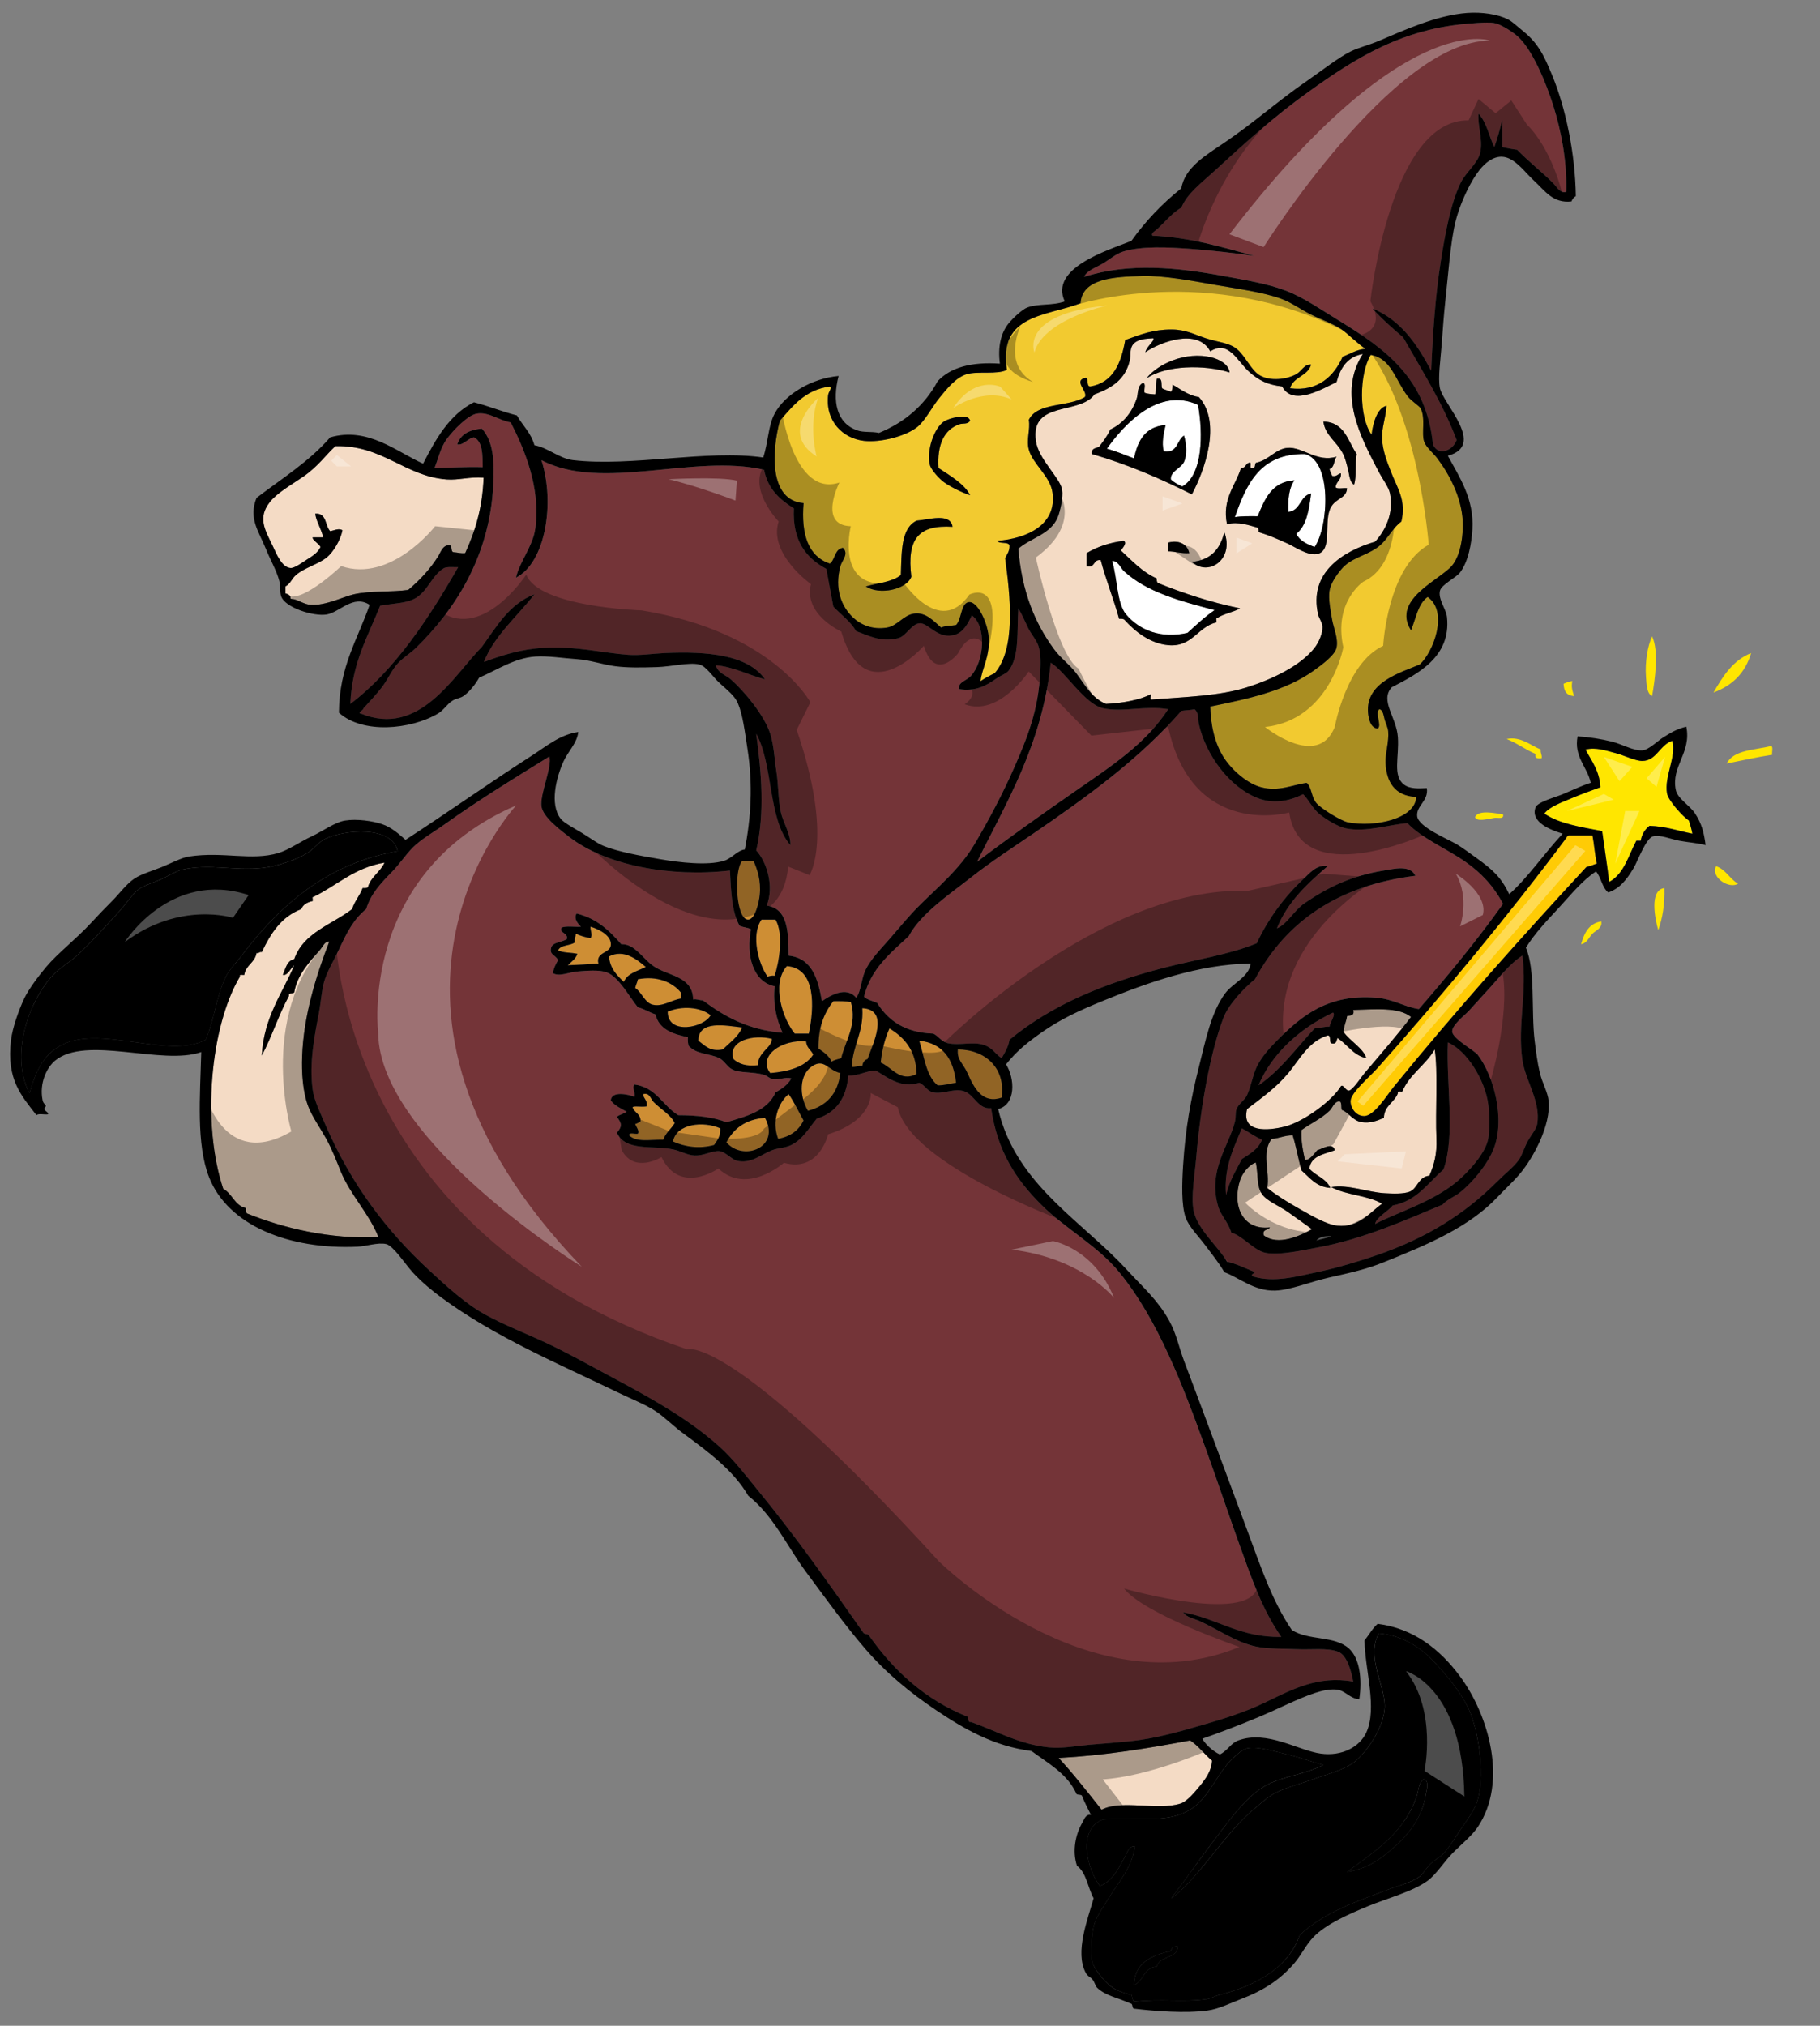 <?xml version="1.0" encoding="utf-8"?>
<!-- Generator: Adobe Illustrator 17.0.0, SVG Export Plug-In . SVG Version: 6.00 Build 0)  -->
<!DOCTYPE svg PUBLIC "-//W3C//DTD SVG 1.1//EN" "http://www.w3.org/Graphics/SVG/1.1/DTD/svg11.dtd">
<svg version="1.1" id="Layer_1" xmlns="http://www.w3.org/2000/svg" xmlns:xlink="http://www.w3.org/1999/xlink" x="0px" y="0px"
	 width="179.75px" height="200px" viewBox="0 0 179.75 200" style="enable-background:new 0 0 179.75 200;" xml:space="preserve">
<rect x="0" y="0" width="179.75" height="200" fill="#808080" stroke="none"/>
<path id="color7" style="fill:#F2CA30;" d="M124.381,37.033c1.041,0.638,2.677,0.437,3.637-0.086
	c0.545-0.297,0.787-1.014,1.472-0.952c-0.317,1.156-1.756,1.189-2.078,2.337c2.786,0.363,4.363-1.234,5.194-3.116
	c0.744-0.265,1.325-0.695,2.25-0.78c-0.692-0.436-1.739-1.485-2.337-1.905c-0.78-0.547-2.001-0.962-3.029-1.471
	c-1.018-0.503-1.89-1.168-2.944-1.558c-1.799-0.666-4.317-0.987-6.58-1.386c-2.416-0.425-5.028-0.914-7.098-0.866
	c-2.912,0.069-6.012,0.268-6.147,2.684c-3.314,1.303-8.166,1.069-7.273,6.58c-0.939,0.498-2.904,0.101-3.983,0.433
	c-1.061,0.326-1.961,1.447-2.684,2.338c-0.743,0.917-1.401,2.236-2.164,2.857c-1.136,0.925-3.632,1.569-5.282,1.386
	c-2.095-0.235-3.833-1.956-3.55-4.502c0.04-0.363,0.416-0.686,0.173-0.865c-2.445,0.325-3.636,1.905-4.935,3.377
	c-0.815,3.023-1.08,7.88,2.338,8.138c-0.252,3.109,0.464,5.25,2.597,5.974c0.544-0.409,0.459-1.446,1.298-1.559
	c0.603,0.603-0.094,1.212-0.259,1.817c-0.603,2.201,0.089,3.999,1.298,5.108c0.745,0.683,1.892,1.182,3.291,0.953
	c1.053-0.173,1.626-1.233,2.683-1.386c1.173-0.169,1.967,0.766,2.683,1.386c0.372-0.205,0.991-0.165,1.472-0.259
	c0.562-0.567,0.459-2.087,1.212-2.252c0.872-0.191,1.848,1.941,1.992,3.291c0.215,2.035-0.717,3.384-0.78,4.501
	c0.424-0.298,0.901-0.542,1.385-0.78c2.113-2.408,1.557-7.559,1.038-11.341c0.166-0.412,0.466-0.691,0.433-1.3
	c-0.178-0.371-0.999-0.096-1.212-0.432c2.958-0.225,5.895-1.58,5.454-4.762c-0.227-1.641-1.951-2.801-2.337-4.242
	c-0.272-1.011,0.167-1.952,0-2.943c0.845-1.752,3.946-1.248,5.54-2.251c0.317-0.58-1.224-1.625,0.088-1.904
	c0.315,0.117,0.026,0.837,0.431,0.866c2.301-0.383,3.055-2.316,3.465-4.589c1.574-0.567,2.747-1.044,4.587-1.039
	c1.385,0.004,2.222,0.486,3.378,0.867c1.206,0.396,2.249,0.425,3.03,1.039C122.976,35.1,123.538,36.517,124.381,37.033z
	 M90.009,56.945c-0.499,1.29-3.178,1.819-4.5,0.953c1.196-0.335,2.624-0.434,3.463-1.126c0.077-2.231-0.005-4.622,1.558-5.368
	c1.144-0.078,3.332-0.824,3.551,0.606C90.719,51.803,89.544,53.19,90.009,56.945z M92.695,46.21c1.133,0.741,2.602,1.61,3.116,2.684
	c-0.715-0.242-1.787-0.723-2.597-1.299c-0.361-0.258-1.264-1.178-1.385-1.731c-0.325-1.479,0.454-3.612,1.385-4.242
	c0.24-0.163,0.854-0.383,1.298-0.433c0.342-0.039,1.141-0.211,1.299,0.346c-0.249,0.394-0.718,0.234-1.039,0.346
	C93.204,42.426,92.551,43.926,92.695,46.21z M143.427,55.82c-1.18,1.438-6.012,3.336-4.069,6.407
	c0.486-1.159,0.676-2.613,1.645-3.291c2.105,1.478,0.539,5.487-0.78,6.666c-1.854,0.806-5.366,1.729-5.108,4.762
	c0.048,0.555,0.234,1.53,0.951,1.559c0.447-0.25-0.321-1.608,0.173-1.904c0.37,0.076,0.412,0.66,0.52,1.039
	c0.095,0.335,0.317,0.781,0.346,1.126c0.095,1.07-0.3,2.157-0.26,3.116c0.078,1.884,0.902,3.293,3.03,3.376
	c-0.075,2.188-4.13,3.031-6.753,2.511c-0.661-0.132-2.652-1.349-3.115-1.904c-0.512-0.615-0.448-1.545-0.953-1.992
	c-1.354,0.177-2.727,0.893-4.501,0.433c-1.303-0.338-2.806-1.609-3.636-2.857c-0.962-1.446-1.34-3.298-1.386-5.109
	c3.746-0.767,7.406-1.53,10.216-3.549c0.785-0.564,2.083-1.506,2.253-2.252c0.201-0.889-0.3-1.98-0.433-2.77
	c-0.16-0.939-0.387-2.048-0.259-2.857c0.123-0.792,0.75-1.614,1.124-2.078c0.934-1.155,2.319-1.318,3.55-2.164
	c1.046-0.718,1.415-1.841,2.425-2.597c0.493-2.082-0.367-3.217-1.039-4.936c-0.393-1.005-0.812-2.078-0.865-3.203
	c-0.057-1.175,0.361-2.015,0.433-3.291c-0.885,0.213-1.329,1.615-1.471,2.857c-1.276-1.785-1.232-5.982-0.088-7.878
	c2.017,0.329,2.398,2.409,3.637,4.069c0.359,0.482,1.175,0.969,1.299,1.212c0.502,1,0.055,2.448,0.345,3.29
	c0.189,0.544,0.921,1.144,1.299,1.645c1.164,1.547,2.364,3.768,2.51,6.147C144.538,52.559,144.336,54.715,143.427,55.82z"/>
<path id="color6" style="fill:#FFCB05;" d="M157.28,82.485c0.172,0.895,0.231,1.905,0.433,2.769
	c-0.328,0.134-0.674,0.252-1.039,0.346c-6.467,6.985-12.871,14.148-19.047,21.731c-0.673,0.826-1.923,2.904-2.944,2.855
	c-0.876-0.039-1.314-0.938-1.297-1.47c0.025-0.861,1.895-2.405,2.682-3.291c6.343-7.125,12.976-15.126,18.614-22.683
	c0.049-0.125,0.136-0.212,0.26-0.259C155.722,82.485,156.5,82.485,157.28,82.485z"/>
<path id="color5" style="fill:#FFE600;" d="M166.803,81.014c0.13,0.418,0.259,0.838,0.346,1.298
	c-1.399-0.274-2.618-0.728-4.241-0.779c-0.433,0.347-0.753,0.804-0.866,1.472c-0.144,0-0.289,0-0.433,0
	c-0.781,1.468-1.216,3.285-2.683,4.069c-0.199-1.705-0.468-3.34-0.694-5.02c-2.084-0.399-4.246-0.717-5.713-1.732
	c0.518-0.673,1.677-1.083,2.595-1.472c0.969-0.409,1.974-0.777,2.944-1.125c-0.091-1.64-0.872-2.591-1.472-3.723
	c1.059-0.251,2.015,0.105,2.944,0.346c0.938,0.243,1.969,0.786,2.682,0.78c1.391-0.013,1.699-1.574,2.945-1.992
	c0.436,1.595-0.809,3.504-0.519,5.194C164.762,79.047,166.238,80.655,166.803,81.014z M163.167,68.719
	c0.279-1.57,0.689-4.451,0-5.887c-0.431,0.898-0.714,2.498-0.605,3.982C162.613,67.521,162.631,68.492,163.167,68.719z
	 M172.949,64.477c-1.817,0.722-2.785,2.293-3.722,3.897C171.091,67.697,172.371,66.438,172.949,64.477z M155.463,68.719
	c-0.159-0.51-0.302-0.866-0.173-1.472c-0.353,0.022-0.588,0.163-0.866,0.26C154.446,68.235,154.739,68.693,155.463,68.719z
	 M152.172,74.001c-1.014-0.399-1.965-1.323-3.377-1.039c1.039,0.404,1.842,1.044,2.858,1.472c-0.111,0.457,0.224,0.468,0.605,0.433
	C152.319,74.488,152.111,74.379,152.172,74.001z M174.942,73.654c-1.645,0.404-3.726,0.373-4.414,1.731
	c1.494-0.295,2.95-0.628,4.499-0.866C174.973,74.256,175.139,73.774,174.942,73.654z M145.679,80.667
	c0.144,0.498,1.225,0.196,1.905,0.086c0.35-0.057,0.973,0.173,0.865-0.346C147.695,80.294,146.021,79.912,145.679,80.667z
	 M169.487,85.515c-0.572,1.114,1.318,2.299,2.166,1.731C170.83,86.77,170.451,85.848,169.487,85.515z M163.773,91.835
	c0.419-1.167,0.654-2.522,0.607-4.155C162.863,87.88,163.461,90.744,163.773,91.835z M156.154,93.22
	c0.582-0.095,0.78-0.681,1.125-1.039c0.299-0.308,1.002-0.538,0.866-1.213C156.929,91.167,156.462,92.114,156.154,93.22z"/>
<path id="color4" style="fill:#CE8E34;" d="M73.301,84.996c0.375,0,0.75,0,1.126,0c0.358,0.831,0.755,1.92,0.605,3.376
	c-0.072,0.704-0.445,2.389-1.126,2.425C72.654,90.862,72.463,85.877,73.301,84.996z M75.812,96.425
	c0.208-0.053,0.395-0.126,0.694-0.086c0.463-1.406,0.906-4.162,0.086-5.541c-0.462,0-0.923,0-1.385,0
	C74.124,92.343,74.94,95.246,75.812,96.425z M58.324,91.489c-0.044,0.402,0.236,0.805,0,1.126c-0.566-0.069-1.026-0.245-1.472-0.432
	c0.029,0.345-0.154,0.48-0.086,0.865c-0.46,0.349-1.399,0.218-1.645,0.78c0.486,0.263,1.301,0.2,1.904,0.347
	c-0.179,0.512-0.598,0.787-0.952,1.125c1.032-0.036,2.04-0.095,3.03-0.173c-0.282-1.107,1.086-1.015,1.212-1.731
	C60.483,92.433,59.271,91.784,58.324,91.489z M60.142,94.433c0.116,1.211,0.791,1.864,1.472,2.51
	c0.349-0.863,1.359-1.065,2.164-1.472C62.963,94.769,61.626,93.654,60.142,94.433z M78.496,102.051c0.462,0,0.922,0,1.385,0
	c0.562-2.672,0.701-6.454-2.165-6.666C76.128,97.141,77.347,100.693,78.496,102.051z M62.739,97.549
	c0.618,0.376,0.925,1.454,1.731,1.645c0.961,0.227,1.806-0.447,2.77-0.605c0-0.202,0-0.404,0-0.606
	c-0.82-0.998-2.325-1.674-4.242-1.298C62.945,97.005,62.792,97.227,62.739,97.549z M84.036,98.935
	c-0.506-0.099-1.114-0.098-1.731-0.087c-0.907,1.141-1.507,2.591-1.472,4.676c0.51,0.357,1.04,0.693,1.299,1.299
	c0.254-0.179,0.625-0.242,0.952-0.346C83.479,102.765,84.69,101.136,84.036,98.935z M70.185,100.234
	c-1.018-0.827-2.864-0.943-4.242-0.347C65.945,102.212,69.532,101.474,70.185,100.234z M85.162,99.54
	c0.152,2.433-0.949,3.612-1.039,5.8c0.41,0.034,0.596-0.154,1.039-0.086c0.047-0.358,0.209-0.6,0.519-0.693
	C86.145,103.193,87.945,99.677,85.162,99.54z M73.301,101.444c-1.621-0.185-4.324-0.762-4.328,1.299
	c0.676,0.52,1.182,1.118,2.424,0.866C72.071,102.928,72.892,102.394,73.301,101.444z M87.846,101.533
	c-0.433,0.979-0.739,2.088-0.866,3.376c1.093,0.452,1.937,1.984,3.55,1.125C90.467,103.701,89.331,102.442,87.846,101.533z
	 M72.436,104.563c0.531,0.48,1.282,0.738,2.425,0.605c-0.019-1.292,1.33-1.663,1.385-2.597
	C74.472,102.095,71.842,102.701,72.436,104.563z M90.79,102.743c0.489,1.589,0.673,3.482,1.818,4.414
	c0.697,0.003,1.207-0.176,1.818-0.259C94.174,104.555,93.128,103.003,90.79,102.743z M80.314,104.129
	c-0.186-0.477-0.666-0.66-0.693-1.299c-2.375-0.265-4.847,1.446-3.55,3.117C77.923,105.779,79.513,105.348,80.314,104.129z
	 M94.599,103.61c-0.101,1.06,0.512,1.347,0.952,2.338c0.662,1.491,1.483,3.068,3.378,2.424
	C99.337,105.416,97.296,103.627,94.599,103.61z M80.228,105.255c-1.323,0.863-1.307,2.956-0.433,4.414
	c1.836-0.475,2.948-1.67,3.203-3.723C81.762,105.652,81.411,104.483,80.228,105.255z M64.557,108.805
	c-0.328-0.342-0.384-0.95-1.04-0.781c0.033,0.487,0.464,0.576,0.346,1.212c-0.599,0.082-1.271-0.077-1.385,0.087
	c0.168,0.555,0.813,0.631,0.78,1.385c-0.164,0.096-0.303,0.216-0.519,0.26c0.086,0.297,0.43,0.674,0.26,0.952
	c-0.263,0.082-0.878-0.186-0.865,0.173c0.736,0.718,2.045,0.41,3.376,0.432c0.234-0.689,0.785-1.063,1.126-1.644
	C66.31,110.109,65.177,109.45,64.557,108.805z M76.851,112.439c1.216-0.225,2.045-0.84,2.51-1.817
	c-0.488-0.867-0.913-1.798-1.472-2.597C76.869,108.845,76.194,110.713,76.851,112.439z M71.743,112.786
	c1.665,1.926,5.384,0.508,3.809-2.425C73.624,110.512,72.454,111.42,71.743,112.786z M66.462,112.7
	c1.167,0.528,2.585,0.754,4.069,0.346c0.302-0.448,0.648-0.854,0.605-1.645C69.488,110.663,66.805,110.92,66.462,112.7z"/>
<path id="color3" d="M39.277,84.043c-6.997,1.181-11.708,5.419-15.41,10.303c-0.525,0.693-1.228,1.396-1.558,2.078
	c-0.947,1.95-1.11,4.145-1.992,6.234c-3.77,1.991-10.705-1.688-14.544,0.693c-1.54,0.954-2.24,2.407-2.858,4.589
	c-2.009-3.832,0.015-9.24,2.339-11.688c0.66-0.697,1.573-1.211,2.338-1.904c1.474-1.338,2.612-2.675,4.155-4.328
	c0.744-0.798,1.361-1.815,1.992-2.252c0.546-0.377,1.416-0.616,2.165-0.953c0.729-0.329,1.483-0.817,2.078-0.952
	c2.726-0.617,5.24,0.144,7.965-0.173c1.48-0.171,3.35-0.811,4.415-1.472c0.66-0.41,1.089-1.07,1.731-1.385
	C33.984,81.902,38.742,81.476,39.277,84.043z M145.852,177.979c-0.273,0.778-0.95,1.709-1.559,2.597
	c-0.566,0.823-1.138,1.791-1.732,2.425c-0.326,0.349-0.903,0.65-1.297,1.038c-0.429,0.422-0.695,0.952-1.039,1.212
	c-0.834,0.625-2.085,0.908-3.117,1.299c-3.31,1.247-6.297,2.247-8.745,4.5c-1.084,3.157-4.216,4.977-7.878,5.888
	c-0.463,0.114-0.884,0.371-1.298,0.433c-2.258,0.338-4.592-0.051-7.099,0.259c-0.281-0.064-0.231-0.463-0.346-0.693
	c-0.797-0.159-1.49-0.407-2.078-0.867c-0.712-0.554-1.673-1.765-1.818-2.51c-0.143-0.736-0.02-2.586,0.174-3.376
	c0.23-0.947,0.943-1.906,1.47-2.771c0.99-1.619,2.298-3.001,2.597-5.108c-0.578-0.094-0.753,0.595-0.951,0.952
	c-0.589,1.058-1.201,2.458-2.511,2.943c-1.266-1.677-2.271-5.654,0.347-6.579c3.818-0.223,6.488,0.466,8.83-1.126
	c1.604-1.09,2.555-3.596,3.896-4.848c0.387-0.36,1.02-0.949,1.472-1.039c1.114-0.225,2.802,0.331,3.983,0.606
	c1.317,0.306,2.4,0.729,3.55,1.039c-1.815,0.924-3.816,1.084-5.454,1.904c-1.979,0.989-3.57,3.219-5.022,5.108
	c-1.572,2.047-3.069,4.211-4.415,5.973c-0.017,0.072-0.087,0.087-0.087,0.174c1.267-0.979,2.231-2.134,3.203-3.291
	c1.579-1.874,2.897-3.78,4.85-5.453c0.667-0.572,1.471-1.285,2.164-1.646c1.162-0.605,2.552-0.918,3.809-1.385
	c1.202-0.443,2.646-0.792,3.723-1.47c1.233-0.779,3.322-3.581,3.291-5.803c-0.028-2.067-1.812-4.683-0.605-7.097
	c2.371,0.164,4.233,1.441,5.54,2.856c1.282,1.388,2.736,3.13,3.464,4.849C146.1,171.197,146.699,175.557,145.852,177.979z
	 M116.328,192.176c-0.43-0.056-0.605,0.146-0.692,0.433c-1.86,0.479-3.576,1.1-3.637,3.377c0.96-0.397,0.96-1.752,2.251-1.818
	C114.482,193.042,116.253,193.457,116.328,192.176z M140.657,175.64c-0.576,0.322-0.542,1.087-0.693,1.559
	c-1.185,3.73-4.298,5.659-6.926,7.618c1.943-0.347,3.026-1.048,4.328-2.166c1.66-1.422,3.073-3.053,3.463-5.539
	C140.898,176.687,141.182,175.942,140.657,175.64z"/>
<path id="color2" style="fill:#F4DBC5;" d="M106.287,66.468c0.872,1.154,1.526,2.447,2.942,3.03
	c1.666-0.069,3.489-0.433,4.415-0.953c0.054,0.179-0.141,0.602,0.174,0.519c3.216-0.263,6.587-0.336,9.349-1.212
	c2.5-0.792,5.279-2.118,6.666-3.896c0.426-0.546,0.812-1.453,0.781-2.078c-0.023-0.453-0.347-0.837-0.433-1.212
	c-0.947-4.131,2.441-6.25,5.627-7.187c0.991-1.067,1.866-2.776,1.472-4.762c-0.127-0.637-0.729-1.404-1.125-2.165
	c-1.763-3.375-4.079-7.668-1.559-11.601c-1.522,0.266-2.213,1.366-2.596,2.77c-1.303,0.615-4.324,2.455-5.369,0.433
	c-1.428-0.165-2.304-0.583-3.29-1.472c-1.135-1.025-2.022-3.156-3.81-1.992c-1.263-2.363-5-0.892-6.406,0.086
	c0.074-0.545,0.967-1.149,0.781-1.385c-0.744,0.054-1.551,0.072-1.993,0.605c-0.378,0.456-0.198,1.053-0.347,1.645
	c-0.442,1.774-1.666,2.64-3.463,3.291c-1.469,2.072-6.351,0.582-5.8,4.589c0.253,1.84,2.409,3.643,2.598,4.849
	c0.111,0.719-0.185,2.066-0.434,2.683c-0.691,1.702-2.608,2.009-3.896,3.117c0.362,4.331,1.672,7.41,3.55,9.956
	C104.761,64.996,105.641,65.612,106.287,66.468z M133.991,44.825c-0.188,0.907,0.019,2.21-0.259,3.03
	c-0.471-0.279-0.47-1.058-0.607-1.559c-0.135-0.493-0.241-1.024-0.518-1.558c-0.605-1.16-1.713-1.732-1.905-3.116
	C132.816,41.672,133.11,43.541,133.991,44.825z M122.563,46.21c0.463,0.029,0.442-0.424,0.78-0.519
	c0.382-0.123,0.001,0.517,0.259,0.519c0.436,0.117,0.287-0.349,0.434-0.519c1.269-0.238,1.92-1.364,3.116-1.472
	c1.483-0.134,2.937,1.479,4.849,0.866c-0.277,0.357-0.189,1.08-0.693,1.212c0.053,0.264,0.183,0.451,0.259,0.693
	c0.469,0.095,0.544-0.207,0.865-0.26c0.062,0.697-0.485,0.786-0.519,1.386c0.205,0.198,0.778,0.03,1.125,0.086
	c-0.053,1.001-1.027,0.952-1.558,1.818c-0.836,1.361,0.216,4.345-1.385,4.675c-0.946,0.195-2.198-0.704-2.943-1.039
	c-1.058-0.476-1.841-0.814-2.856-1.125c0.026-0.201-0.014-0.333-0.087-0.433c-0.873-0.243-1.905-0.625-3.03-0.346
	C120.676,49.239,122.028,47.961,122.563,46.21z M117.715,55.474c1.877-0.171,2.813-1.283,3.202-2.943
	C121.934,55.235,119.342,56.97,117.715,55.474z M119.706,35.301c0.638,0.161,1.649,0.634,1.731,1.471
	c-2.529-0.801-6.359-0.707-8.224,0.606C114.272,35.98,117.063,34.632,119.706,35.301z M108.538,44.132
	c0.408-0.544,0.826-1.078,1.125-1.731c1.233-0.581,2.108-1.62,2.596-3.03c0.176-0.503,0.024-1.25,0.607-1.558
	c0.363,0.011,0.084,0.664,0.173,0.953c0.27,0.133,0.669,0.138,1.038,0.173c0.165-0.412,0.061-1.092,0.173-1.558
	c0.06,0,0.116,0,0.174,0c0.412,0.019,0.234,0.631,0.345,0.952c0.243,0.162,0.595,0.213,0.867,0.347
	c0.149-0.139,0.187-0.39,0.172-0.694c0.622,0.309,1.518,1.076,2.597,1.212c2.308,2.576,0.519,7.334-0.692,9.61
	c-3.073-1.546-6.295-2.942-9.871-3.983C107.756,44.273,108.197,44.253,108.538,44.132z M117.455,54.608
	c-0.802,0.052-1.334-0.168-2.079-0.173c0-0.289,0-0.577,0-0.866C116.465,53.283,117.27,53.736,117.455,54.608z M107.325,54.608
	c1.006-0.612,2.21-1.024,3.636-1.213c0.42,0.174-0.129,0.761-0.259,0.953c1.099,1.007,2.089,2.125,3.55,2.77
	c-0.026,0.2,0.015,0.332,0.086,0.433c2.532,1.019,5.191,1.909,8.139,2.51c-0.673,0.395-1.616,0.519-2.252,0.952
	c-0.189-0.015-0.038,0.307-0.087,0.433c-1.861,0.438-2.377,2.473-4.762,2.25c-1.787-0.166-3.274-1.338-4.327-2.51
	c-0.104-0.1-0.307-0.098-0.52-0.087c-0.549-1.992-1.29-3.788-1.818-5.8c-0.767-0.105-0.518,0.808-1.385,0.605
	C107.325,55.474,107.325,55.04,107.325,54.608z M47.761,47.162c-0.107,2.98-0.843,5.332-1.818,7.446
	c-0.456,0.052-0.743-0.065-1.126-0.087c-0.383-0.021-0.053-0.756-0.519-0.694c-0.593,0.029-0.805,0.759-1.039,1.126
	c-0.779,1.223-1.79,2.329-2.944,3.29c-1.65,0.232-3.77,0.066-5.367,0.433c-1.071,0.246-2.74,1.119-4.242,1.039
	c-0.739-0.041-1.253-0.544-1.991-0.605c-0.007-0.339-0.244-0.449-0.519-0.52c0-0.231,0-0.462,0-0.693
	c0.511-0.279,0.613-0.761,1.039-1.126c0.868-0.741,2.185-1.051,3.03-1.731c0.694-0.559,1.384-1.779,1.558-2.683
	c-0.339-0.249-0.882,0.038-1.212,0.086c-0.522-0.546-0.32-1.815-1.472-1.73c0.047,0.647,0.607,1.528,0.78,2.338
	c-0.346,0-0.693,0-1.038,0c-0.049,0.28,0.611,0.598,0.779,0.952c-0.25,0.533-0.723,0.851-1.299,1.212
	c-0.443,0.277-1.232,0.88-1.645,0.866c-0.88-0.029-1.435-1.455-1.731-2.079c-0.781-1.639-1.58-2.835-0.346-4.415
	c0.716-0.917,2.082-1.685,3.29-2.511c1.496-1.024,2.281-2.2,3.203-3.03c4.669-0.115,6.85,2.98,10.995,3.29
	C45.294,47.423,46.36,47.051,47.761,47.162z M132.087,102.483c0.991,0.625,1.536,1.697,2.857,1.993
	c-0.29-0.982-1.608-1.683-2.252-2.597c0.025-0.612,0.272-0.997,0.346-1.559c0.328-0.076,0.777-0.031,0.606-0.606
	c2.071-0.052,4.493-0.317,5.714,0.693c-1.204,1.589-2.996,3.672-4.588,5.541c-0.307,0.358-1.182,1.709-1.559,1.73
	c-0.297,0.018-0.549-0.671-0.78-0.431c-0.867,1.446-3.691,3.52-5.54,3.982c-1.63,0.407-4.33,0.669-3.724-1.731
	c1.465-1.124,2.892-2.13,4.07-3.55c1.126-1.358,1.995-3.135,3.896-3.723c0.358,0.015,0.12,0.63,0.346,0.78
	C131.997,103.145,131.987,102.761,132.087,102.483z M141.176,116.077c-1.073,0.087-1.178,1.235-1.903,1.558
	c-0.628,0.278-1.793,0.213-2.511,0.173c-1.712-0.096-3.536-0.878-5.281-0.607c1.419,0.805,3.64,0.806,5.022,1.646
	c-1.164,0.786-2.235,2.384-4.415,2.164c-1.1-0.111-2.593-1.01-3.724-1.644c-1.284-0.72-2.455-1.466-3.202-2.079
	c0.281-1.686-0.615-3.443,0.434-4.849c0.766-0.039,1.261-0.353,2.077-0.345c0.342,1.102,0.553,2.334,0.866,3.463
	c0.823,0.707,1.433,1.626,2.856,1.731c-0.394-0.934-1.456-1.199-2.078-1.904c0.16-1.284,1.46-1.425,2.511-1.818
	c-0.176-0.842-1.244-0.134-1.732,0c-0.32,0.357-0.758,1.011-1.212,0.953c-0.192-0.907-0.4-1.793-0.346-2.943
	c0.922-0.663,1.965-1.132,2.771-1.905c0.322-0.311,0.418-0.857,0.951-0.952c0.307,0.068,0.166,0.584,0.26,0.865
	c0.67,0.22,1.07,1.079,1.991,1.213c0.795,0.113,1.456-0.116,2.166-0.434c0.049-1.22,1.035-1.502,1.385-2.424
	c-0.089-0.292,0.269-0.136,0.433-0.173c0.73-1.721,2.307-2.599,3.202-4.155c0.339,2.099,0.05,6.104,0.173,8.83
	C141.936,113.918,141.634,115.003,141.176,116.077z M127.152,119.627c0.911,0.639,1.667,1.191,2.425,1.731
	c-1.189,0.665-3.379,1.673-4.762,0.606c-0.179-0.642,0.449-0.475,0.606-0.781c-2.755,0.302-3.751-2.222-2.943-4.675
	c0.233-0.708,0.928-1.556,1.558-1.73c0.248,1.257,0.057,2.325,0.606,3.115C125.114,118.576,126.361,119.071,127.152,119.627z
	 M119.706,173.822c-0.051,1.021-0.642,1.823-1.212,2.511c-0.422,0.506-1.222,1.512-1.905,1.73c-2.265,0.728-5.801-0.427-7.791,0.607
	c-1.353-1.708-2.901-3.679-4.242-5.108c4.65-0.257,8.856-0.956,12.987-1.732C118.381,172.378,118.946,173.197,119.706,173.822z
	 M27.936,96.25c0.461,0.113,0.781-0.661,1.125-0.952c-1.075,2.618-3.023,5.115-3.203,8.918c0.996-1.861,1.668-4.047,2.684-5.888
	c-0.075-0.362,0.388-0.189,0.519-0.346c0.285-1.728,1.492-2.992,2.511-4.155c0.292-0.333,0.554-0.94,0.952-0.866
	c-1.293,3.333-2.543,7.31-2.683,11.342c-0.055,1.542,0.041,3.444,0.605,4.935c0.382,1.004,1.161,2.092,1.732,3.117
	c0.627,1.124,1.024,2.191,1.471,3.29c0.947,2.322,2.843,4.22,3.723,6.493c-4.763,0.235-9.375-0.878-12.986-2.338
	c-0.1-0.103-0.098-0.307-0.086-0.52c-1.136-0.249-1.345-1.427-2.252-1.904c-2.122-6.347-1.31-15.953,1.645-20.951
	c-0.088-0.292,0.27-0.136,0.433-0.173c0.147-0.979,1.053-1.199,1.213-2.165c0.264,0.064,0.253-0.15,0.519-0.086
	c0.873-1.839,1.927-3.498,3.896-4.242c0.169-0.437,0.558-0.654,1.039-0.78c0.241,0.038-0.068-0.472,0.173-0.433
	c2.333-1.13,4.038-2.888,7.012-3.377c-0.422,0.935-1.336,1.377-1.645,2.425c-0.102,0.099-0.306,0.098-0.519,0.086
	c-0.276,0.761-0.791,1.287-1.039,2.078c-2.008,1.541-4.795,2.304-5.714,4.935C28.327,94.852,28.207,95.627,27.936,96.25z"/>
<path id="color1" style="fill:#743438;" d="M124.296,107.159c1.327-3.174,4.111-5.643,7.359-7.185
	c0.291,0.199-0.292,0.959-0.345,1.385c-0.561-0.011-0.95,0.148-1.473,0.174C128.044,103.462,126.501,105.643,124.296,107.159z
	 M121.091,117.981c0.317-1.384,0.986-2.419,1.558-3.55c0.796-0.501,1.62-0.977,1.992-1.905c-0.728-0.312-1.314-0.764-1.992-1.125
	C121.872,113.278,120.829,115.351,121.091,117.981z M153.384,10.367c-0.694-2.182-1.964-5.281-3.377-6.667
	c-0.484-0.475-1.635-1.208-2.251-1.385c-0.592-0.17-1.885-0.046-2.51,0c-6.722,0.489-11.317,3.381-16.016,6.753
	c-3.407,2.445-6.259,5.029-9.264,7.792c-1.331,1.224-2.708,2.225-3.289,3.636c-0.848,0.47-1.651,1.443-2.34,2.078
	c-0.222,0.206-0.695,0.438-0.518,0.694c3.83,0.18,6.882,1.14,10.042,1.991c-1.844-0.256-4.084-0.533-6.319-0.693
	c-2.19-0.156-4.753-0.29-6.581,0.259c-0.757,0.229-1.426,0.836-2.078,1.212c-0.701,0.404-1.522,0.67-1.817,1.298
	c4.468-1.426,9.244-0.918,13.767-0.086c2.205,0.406,4.444,0.772,6.233,1.472c1.764,0.691,3.523,1.925,5.194,2.943
	c4.62,2.821,8.603,5.701,9.263,12.207c0.525,1.239,1.999,0.598,2.339-0.433c-1.415-3.721-3.417-6.856-5.282-10.13
	c-1.033-0.872-2.281-1.99-3.03-2.856c2.822,1.16,4.411,3.554,5.8,6.147c0.163-3.782,0.407-7.375,0.952-10.822
	c0.423-2.674,0.981-5.785,1.992-7.792c0.509-1.009,1.686-1.889,1.905-2.943c0.275-1.322-0.292-2.704-0.174-3.81
	c0.798,0.819,1.023,2.21,1.559,3.291c0.304-0.849,0.554-1.755,0.78-2.684c0,0.895,0,1.79,0,2.684c0.486,0.09,0.95,0.205,1.471,0.26
	c1.099,1.138,2.469,2.21,3.55,3.29c0.354,0.353,0.691,1.061,1.298,0.866C154.774,16.017,154.219,13.001,153.384,10.367z
	 M45.251,55.992c-0.472,0.019-1.041-0.06-1.385,0.087c-1.167,0.668-1.6,2.236-2.77,2.943c-0.936,0.566-2.131,0.518-3.55,0.78
	c-1.197,3.016-2.784,5.643-2.943,9.696C38.982,66.174,42.343,61.078,45.251,55.992z M106.374,77.983
	c3.322-2.303,6.778-4.541,9.003-7.965c-2.298-0.383-4.398,0.327-6.405-0.086c-1.822-0.376-3.748-3.623-5.196-4.502
	c-0.84,8.078-4.43,13.866-7.272,19.652C99.685,82.664,103.042,80.293,106.374,77.983z M150.354,94.346
	c-1.28,0.817-2.273,2.177-3.549,3.55c-0.394,0.423-1.034,1.139-1.732,1.903c-0.382,0.419-1.725,1.429-1.645,2.079
	c0.085,0.695,2.199,1.846,2.511,2.251c1.596,2.072,2.758,6.393,1.558,9.35c-0.591,1.46-2.007,3.219-3.29,4.241
	c-0.563,0.449-1.266,0.684-1.732,1.212c-3.535,1.468-7.83,3.414-12.381,4.241c-1.283,0.234-3.733,0.797-5.108,0.52
	c-1.145-0.231-2.257-1.686-3.377-1.993c-0.301-1.03-1.034-1.69-1.299-2.595c-1.035-3.522,1.022-5.906,1.645-8.311
	c0.144-0.555,0.023-0.912,0.174-1.299c0.2-0.523,0.813-0.875,1.038-1.386c0.506-1.142,0.569-2.162,1.126-3.116
	c0.488-0.835,1.127-1.56,1.904-2.337c2.332-2.332,4.917-4.53,9.696-4.156c1.727,0.135,2.819,0.919,4.24,1.125
	c2.898-3.335,5.716-6.751,8.312-10.388c-0.942-1.766-2.15-3.054-3.723-4.156c-1.83-1.282-4.316-2.324-5.714-3.809
	c-1.731,0.115-4.052,0.917-6.061,0.519c-0.786-0.156-1.974-0.885-2.596-1.385c-0.741-0.596-1.091-1.449-1.645-1.992
	c-1.429,0.699-2.971,1.002-4.589,0.346c-2.704-1.097-5.015-4.198-5.714-7.273c-0.108-0.481,0.023-1.106-0.433-1.472
	c-0.376,0.114-0.888,0.092-1.297,0.173c-4.108,4.71-9.134,8.361-14.632,12.12c-1.963,1.344-4.094,2.709-6.148,4.329
	c-2.086,1.647-4.931,3.528-6.146,5.8c-1.795,1.667-3.736,3.189-4.414,5.974c0.324,0.31,0.865,0.405,1.298,0.606
	c1.098,1.761,2.778,2.936,5.541,3.029c0.488,0.209,0.806,0.813,1.471,0.953c1.146,0.241,2.485-0.201,3.551,0.173
	c0.902,0.317,1.014,0.828,1.732,1.299c0.318-0.547,0.654-1.077,0.779-1.818c4.156-3.431,9.306-5.562,15.238-7.099
	c3.169-0.822,6.495-1.307,9.176-2.424c1.143-2.442,2.757-4.611,4.589-6.321c0.611-0.569,1.322-1.497,2.425-1.298
	c-2,1.723-3.952,3.494-5.022,6.147c1.036-0.416,1.639-1.739,2.77-2.511c2.27-1.547,4.61-2.682,7.792-3.203
	c1.007-0.165,2.608-0.581,3.116,0.519c-7.716,0.97-12.801,4.572-15.843,10.216c-0.995,0.797-2.598,2.447-3.115,3.81
	c-1.342,3.517-2.295,9.088-2.685,13.766c-0.148,1.789-0.538,3.882-0.26,5.281c0.363,1.83,2.539,3.659,3.291,5.021
	c1.025,0.246,1.856,0.684,2.77,1.04c-0.141,0.164-0.506,0.268-0.172,0.432c2.048,0.632,4.295-0.002,6.319-0.432
	c1.981-0.422,3.988-1.027,5.8-1.645c5.047-1.725,8.796-4.121,11.947-7.274c0.738-0.738,1.697-1.499,2.165-2.164
	c0.314-0.447,0.509-1.154,0.865-1.818c0.322-0.602,0.873-1.232,0.953-1.731c0.359-2.236-1.18-4.281-1.472-6.32
	C149.857,101.161,150.848,97.948,150.354,94.346z M132.173,163.087c-1.057-0.421-2.717-0.194-4.069-0.259
	c-1.32-0.064-2.843,0.002-4.069-0.26c-1.978-0.422-3.902-1.774-5.541-2.51c-0.562-0.253-1.292-0.35-1.646-0.866
	c3.424,0.617,5.578,2.504,9.698,2.423c-1.867-2.636-2.939-5.794-4.069-8.917c-1.147-3.171-2.225-6.432-3.377-9.61
	c-2.27-6.271-4.727-12.788-8.572-17.486c-2.133-2.61-5.317-4.28-7.705-6.667c-2.483-2.484-4.324-5.285-4.934-9.523
	c-1.236,0.156-1.65-1.277-2.598-1.644c-0.995-0.388-2.15,0.291-3.116,0.086c-0.646-0.138-0.782-0.692-1.385-0.952
	c-1.872,0.649-3.354-0.712-4.328-1.211c-1.007,0.06-1.615,0.519-2.683,0.519c-0.189,2.264-1.24,3.665-3.116,4.241
	c-0.844,1.009-1.364,2.021-2.511,2.597c-0.613,0.309-1.261,0.27-1.904,0.519c-1.101,0.426-2.07,1.36-3.463,1.039
	c-0.506-0.116-1.154-0.898-1.731-0.951c-0.702-0.067-1.515,0.461-2.424,0.431c-0.74-0.022-1.391-0.442-2.165-0.605
	c-1.978-0.416-4.704,0.226-5.541-1.645c0.537-0.623,0.498-0.924,0-1.558c0.239-0.252,0.695-0.288,0.953-0.52
	c-0.562-0.332-1.2-0.589-1.559-1.125c0.107-0.95,1.712-0.593,2.338-0.345c0.107-0.459-0.265-0.885,0-1.214
	c2.169,0.286,2.802,2.105,4.328,3.031c1.813,0.005,3.455,0.181,4.762,0.694c2.011-0.586,4.062-1.134,4.848-2.944
	c0.62-0.361,1.22-0.742,1.558-1.385c-0.598-0.153-1.269,0.168-1.818,0.086c-0.289-0.042-0.564-0.343-0.866-0.432
	c-1.093-0.322-2.361-0.166-3.116-0.519c-0.521-0.244-0.805-0.883-1.299-1.125c-1.016-0.501-2.237-0.351-3.029-1.212
	c-0.089-0.229-0.104-0.532-0.087-0.866c-1.514-0.305-2.857-0.78-3.203-2.252c-0.612-0.196-1.081-0.536-1.731-0.693
	c-0.796-0.945-1.891-3.038-3.117-3.463c-0.744-0.258-1.911-0.149-2.77-0.086c-0.916,0.066-1.87,0.562-2.51,0.173
	c0.08-0.526,0.296-0.916,0.519-1.298c-0.329-0.536-0.876-0.513-0.693-1.213c0.152-0.577,1.109-0.523,1.558-0.866
	c0.128-0.64-0.832-0.58-0.519-1.126c0.474-0.19,1.289-0.038,1.904-0.087c-0.101-0.089-0.799-0.735-0.433-1.298
	c2.005,0.478,3.262,1.703,4.415,3.03c1.448-0.051,2.163,1.604,3.463,2.338c1.469,0.828,3.599,0.939,3.637,3.116
	c0.411-0.064,0.595,0.097,0.952,0.086c2.113,1.581,4.464,2.924,7.879,3.203c-0.578-1.246-0.974-2.816-0.78-4.589
	c-2.154-0.429-2.847-3.096-2.338-5.628c-0.313-0.178-0.79-0.19-1.125-0.346c-0.779-1.357-0.848-3.422-0.952-5.454
	c-5.944,0.68-12.216-0.517-15.843-3.291c-0.901-0.688-2.617-1.973-2.771-3.029c-0.175-1.212,1.064-3.889,0.78-4.935
	c-3.313,2.042-7.106,4.372-10.302,6.666c-1.085,0.779-2.359,1.482-3.204,2.338c-0.668,0.676-1.304,1.634-2.078,2.424
	c-1.106,1.128-2.058,2.148-2.511,3.636c-1.247,1.017-1.89,2.279-2.683,3.983c-0.487,1.045-1.181,2.174-1.473,3.203
	c-0.246,0.869-0.308,2.012-0.519,3.116c-0.41,2.143-0.97,4.881-0.605,7.532c0.147,1.074,0.789,2.374,1.298,3.551
	c2.502,5.778,5.999,10.394,10.216,14.283c1.689,1.56,3.599,3.303,5.454,4.329c1.962,1.086,4.135,1.913,6.147,2.857
	c2.067,0.971,4.013,2.068,5.974,3.116c3.89,2.08,7.853,4.201,11.082,7.099c1.394,1.25,2.606,2.86,3.81,4.328
	c3.725,4.544,7.017,9.215,10.388,14.026c0.103,0.216,0.548,0.087,0.607,0.346c2.437,3.449,5.5,6.273,9.695,7.965
	c0.156,0.133-0.017,0.594,0.345,0.519c2.542,0.899,4.754,2.214,7.706,2.511c1.3,0.131,2.695-0.15,3.983-0.261
	c1.35-0.114,2.731-0.219,3.982-0.344c2.576-0.262,4.893-0.952,7.013-1.559c2.144-0.616,4.293-1.279,6.32-2.252
	c2.649-1.271,5.256-2.717,8.745-2.078C133.478,165.136,133.073,163.445,132.173,163.087z M47.675,46.123
	c-0.017-1.253,0-2.54-0.866-2.943c-0.623,0.1-1.07,0.832-1.645,0.693c0.321-1.006,1.211-1.444,2.425-1.559
	c1.183,1.302,1.243,3.325,1.125,5.627c-0.366,7.135-3.873,12.346-7.619,16.016c-0.552,0.541-1.273,0.961-1.818,1.558
	c-0.593,0.652-0.987,1.592-1.558,2.338c-0.588,0.768-1.238,1.425-1.817,2.078c0,0.2-0.671,0.463-0.259,0.519
	c5.782,2.388,9.157-3.759,11.947-6.58c1.461-2.002,2.686-4.239,5.194-5.194c-1.673,2.158-3.994,4.116-4.988,6.68
	c0.012-0.01,0.025-0.02,0.054-0.014c1.681-0.631,3.587-1.257,5.887-1.385c3.197-0.177,5.81,0.516,8.311,0.694
	c1.168,0.082,2.407-0.119,3.637-0.174c4.151-0.182,8.193,0.162,9.87,2.597c-1.603-0.419-3.225-1.275-4.849-1.385
	c0.201,0.789,0.957,0.934,1.472,1.385c1.355,1.189,3.313,3.562,3.896,5.368c0.361,1.124,0.411,2.501,0.606,3.723
	c0.208,1.308,0.165,2.697,0.432,3.982c0.228,1.091,0.975,2.114,0.953,3.291c-2.237-2.554-1.667-7.916-3.377-10.995
	c0.515,3.766,0.856,7.91,0,11.515c1.049,1.161,1.787,3.511,1.039,5.454c2.084,0.283,2.15,2.582,2.164,4.936
	c2.336,0.262,2.893,2.302,3.291,4.501c0.742-0.522,2.385-1.543,3.377-0.346c0.461-0.56,0.483-1.692,0.865-2.597
	c0.493-1.163,1.617-2.253,2.511-3.291c0.924-1.072,1.847-2.194,2.77-3.116c1.858-1.858,4.107-3.719,5.54-6.147
	c1.409-2.386,2.791-4.978,3.984-7.705c1.213-2.777,2.347-5.57,2.51-9.264c0.034-0.783,0.088-1.785-0.173-2.597
	c-0.194-0.601-0.719-1.161-1.039-1.817c-0.309-0.634-0.563-1.271-0.952-1.904c-0.142,2.393,0.12,4.741-0.953,6.147
	c-0.232,0.304-0.765,0.469-1.212,0.78c-1.023,0.71-2.009,1.295-3.722,1.039c-0.037-0.728,0.767-0.808,1.21-1.299
	c1.327-1.466,1.565-4.905,0.088-5.974c-0.395,0.831-0.829,1.648-1.645,1.904c-1.676,0.528-2.595-1.118-3.463-1.125
	c-0.811-0.007-1.371,1.278-2.165,1.472c-1.726,0.423-2.829-0.223-4.155-0.693c-0.571-0.986-1.495-1.622-2.252-2.425
	c-0.232-1.24-0.456-2.487-0.693-3.723c-1.989-1.07-3.361-2.756-3.203-5.974c-1.387-0.865-2.582-1.92-2.944-3.81
	c-6.977-1.606-16.018,2.194-21.99-0.952c1.361,4.22,0.401,10.124-2.511,11.601c0.334-1.551,1.666-3.097,1.904-4.849
	c0.559-4.082-1.127-7.927-2.424-10.475c-1.216-0.22-2.182-1.08-3.376-0.866c-0.849,0.151-2.278,1.596-2.944,2.51
	c-0.648,0.891-0.864,2.05-1.212,2.857C44.5,46.18,46.01,46.075,47.675,46.123z M137.541,119.019
	c-0.496,0.629-1.586,1.126-1.731,1.819c2.243-1.148,5.698-2.195,8.052-4.156c1.115-0.928,2.856-2.797,3.116-4.242
	c0.196-1.1,0.136-2.472,0-3.462c-0.329-2.388-2.121-5.263-3.984-6.061c-0.175,4.198,0.762,9.189-0.433,12.553
	C141.021,116.785,139.952,118.576,137.541,119.019z"/>
<path id="fill" style="fill:#FFFFFF;" d="M112.001,45.257c-0.891-0.32-1.72-0.704-2.683-0.952c1.656-2.334,5.093-6.15,9.004-4.329
	c0.517,2.865,0.463,6.915-1.558,8.052c-0.415-0.191-0.821-0.392-1.125-0.694c-0.077-0.803,0.986-1.069,1.298-1.731
	c0.307-0.651,0.254-1.766,0-2.597c-0.728,0.456-0.599,1.766-1.992,1.558c-0.254-0.842,0.017-1.878,0.173-2.598
	C113.123,42.109,112.367,43.487,112.001,45.257z M128.883,44.825c-4.447-0.06-5.784,2.99-6.926,6.234
	c0.673-0.106,1.465-0.093,2.252-0.086c0.707-1.689,1.38-3.411,3.637-3.55c-0.526,0.716-0.659,1.823-0.606,3.117
	c1.239-0.117,1.124-1.588,2.252-1.818c-0.211,1.609-0.443,3.194-1.472,3.983c0.348,0.691,1.053,1.025,1.817,1.299
	C131.212,52.034,131.588,45.547,128.883,44.825z M110.01,55.387c-0.058,0-0.115,0-0.173,0c0.538,1.774,0.459,4.188,1.385,5.281
	c1.357,1.603,3.512,2.408,6.06,1.817c0.865-0.781,1.703-1.588,2.683-2.252c-3.485-0.907-6.715-1.797-8.917-3.809
	C110.672,56.081,110.526,55.537,110.01,55.387z"/>
<path id="outline" d="M113.213,37.379c1.059-1.399,3.85-2.747,6.493-2.078c0.638,0.161,1.649,0.634,1.731,1.471
	C118.908,35.973,115.078,36.066,113.213,37.379z M107.845,44.825c-0.09-0.551,0.352-0.571,0.694-0.693
	c0.408-0.544,0.826-1.078,1.125-1.731c1.233-0.581,2.108-1.62,2.596-3.03c0.176-0.503,0.024-1.25,0.607-1.558
	c0.363,0.011,0.084,0.664,0.173,0.953c0.27,0.133,0.669,0.138,1.038,0.173c0.165-0.412,0.061-1.092,0.173-1.558
	c0.06,0,0.116,0,0.174,0c0.412,0.019,0.234,0.631,0.345,0.952c0.243,0.162,0.595,0.213,0.867,0.347
	c0.149-0.139,0.187-0.39,0.172-0.694c0.622,0.309,1.518,1.076,2.597,1.212c2.308,2.576,0.519,7.334-0.692,9.61
	C114.643,47.261,111.422,45.865,107.845,44.825z M109.318,44.305c0.963,0.248,1.793,0.632,2.683,0.952
	c0.366-1.77,1.122-3.148,3.116-3.291c-0.156,0.719-0.427,1.756-0.173,2.598c1.392,0.208,1.264-1.103,1.992-1.558
	c0.254,0.831,0.307,1.946,0,2.597c-0.313,0.662-1.375,0.928-1.298,1.731c0.305,0.302,0.71,0.501,1.125,0.694
	c2.021-1.137,2.076-5.187,1.558-8.052C114.411,38.156,110.973,41.972,109.318,44.305z M93.214,47.595
	c0.811,0.576,1.882,1.056,2.597,1.299c-0.514-1.074-1.983-1.942-3.116-2.684c-0.144-2.284,0.51-3.785,2.078-4.329
	c0.321-0.111,0.79,0.048,1.039-0.346c-0.158-0.558-0.957-0.386-1.299-0.346c-0.444,0.051-1.058,0.27-1.298,0.433
	c-0.931,0.631-1.71,2.763-1.385,4.242C91.95,46.417,92.852,47.338,93.214,47.595z M133.124,46.296c0.138,0.5,0.137,1.28,0.607,1.559
	c0.277-0.82,0.071-2.123,0.259-3.03c-0.881-1.284-1.175-3.152-3.29-3.203c0.191,1.384,1.3,1.956,1.905,3.116
	C132.883,45.272,132.99,45.803,133.124,46.296z M122.563,46.21c0.463,0.029,0.442-0.424,0.78-0.519
	c0.382-0.123,0.001,0.517,0.259,0.519c0.436,0.117,0.287-0.349,0.434-0.519c1.269-0.238,1.92-1.364,3.116-1.472
	c1.483-0.134,2.937,1.479,4.849,0.866c-0.277,0.357-0.189,1.08-0.693,1.212c0.053,0.264,0.183,0.451,0.259,0.693
	c0.469,0.095,0.544-0.207,0.865-0.26c0.062,0.697-0.485,0.786-0.519,1.386c0.205,0.198,0.778,0.03,1.125,0.086
	c-0.053,1.001-1.027,0.952-1.558,1.818c-0.836,1.361,0.216,4.345-1.385,4.675c-0.946,0.195-2.198-0.704-2.943-1.039
	c-1.058-0.476-1.841-0.814-2.856-1.125c0.026-0.201-0.014-0.333-0.087-0.433c-0.873-0.243-1.905-0.625-3.03-0.346
	C120.676,49.239,122.028,47.961,122.563,46.21z M121.957,51.058c0.673-0.106,1.465-0.093,2.252-0.086
	c0.707-1.689,1.38-3.411,3.637-3.55c-0.526,0.716-0.659,1.823-0.606,3.117c1.239-0.117,1.124-1.588,2.252-1.818
	c-0.211,1.609-0.443,3.194-1.472,3.983c0.348,0.691,1.053,1.025,1.817,1.299c1.376-1.967,1.753-8.455-0.952-9.177
	C124.436,44.765,123.099,47.814,121.957,51.058z M90.009,56.945c-0.465-3.754,0.71-5.142,4.071-4.935
	c-0.219-1.432-2.407-0.684-3.551-0.606c-1.563,0.745-1.481,3.137-1.558,5.368c-0.838,0.692-2.267,0.791-3.463,1.126
	C86.832,58.765,89.51,58.235,90.009,56.945z M117.715,55.474c1.625,1.497,4.219-0.239,3.202-2.943
	C120.529,54.191,119.593,55.302,117.715,55.474z M114.338,57.552c2.532,1.019,5.191,1.909,8.139,2.51
	c-0.673,0.395-1.616,0.519-2.252,0.952c-0.189-0.015-0.038,0.307-0.087,0.433c-1.861,0.438-2.377,2.473-4.762,2.25
	c-1.787-0.166-3.274-1.338-4.327-2.51c-0.104-0.1-0.307-0.098-0.52-0.087c-0.549-1.992-1.29-3.788-1.818-5.8
	c-0.767-0.105-0.518,0.808-1.385,0.605c0-0.432,0-0.866,0-1.298c1.006-0.612,2.21-1.024,3.636-1.213
	c0.42,0.174-0.129,0.761-0.259,0.953c1.099,1.007,2.089,2.125,3.55,2.77C114.224,57.319,114.266,57.45,114.338,57.552z
	 M119.965,60.235c-3.485-0.907-6.715-1.797-8.917-3.809c-0.377-0.343-0.523-0.888-1.039-1.039c-0.058,0-0.115,0-0.173,0
	c0.538,1.774,0.459,4.188,1.385,5.281c1.357,1.603,3.512,2.408,6.06,1.817C118.146,61.706,118.984,60.899,119.965,60.235z
	 M115.377,53.569c0,0.289,0,0.577,0,0.866c0.743,0.006,1.277,0.225,2.079,0.173C117.27,53.736,116.465,53.283,115.377,53.569z
	 M112.001,195.986c0.96-0.397,0.96-1.752,2.251-1.818c0.231-1.126,2.003-0.711,2.078-1.992c-0.43-0.056-0.605,0.146-0.692,0.433
	C113.778,193.089,112.061,193.709,112.001,195.986z M168.449,83.438c-0.832-0.221-1.667-0.26-2.597-0.433
	c-0.838-0.156-1.919-0.628-2.597-0.432c-0.706,0.202-1.536,2.498-1.905,3.116c-0.715,1.197-1.374,2.024-2.51,2.425
	c-0.616-0.481-0.704-1.489-1.21-2.078c-1.344,0.877-2.463,2.276-3.638,3.55c-1.167,1.266-2.389,2.531-3.29,3.982
	c0.962,2.239,0.509,6.21,0.865,9.177c0.131,1.084,0.275,2.182,0.52,3.203c0.231,0.965,0.785,1.901,0.865,2.77
	c0.216,2.351-1.478,5.555-2.856,7.186c-0.614,0.726-1.452,1.495-2.165,2.253c-2.835,2.998-6.869,4.704-11.342,6.492
	c-1.624,0.65-3.24,1.017-5.28,1.472c-1.862,0.414-3.871,1.256-5.369,1.299c-2.085,0.057-3.52-1.264-5.021-1.818
	c-0.529-0.928-1.238-1.783-1.905-2.684c-0.627-0.847-1.573-1.773-1.905-2.683c-0.453-1.256-0.368-3.44-0.26-5.195
	c0.228-3.643,0.763-6.54,1.559-9.696c0.677-2.685,1.201-5.383,2.597-7.273c0.741-1.002,2.376-1.63,2.51-2.943
	c-5.146,0.067-10.255,1.924-14.457,3.636c-2.428,0.989-4.295,1.835-6.234,3.203c-1.396,0.987-2.424,1.815-3.463,3.116
	c0.875,1.388,0.998,3.963-0.78,4.415c1.623,6.941,7.366,10.483,11.774,14.89c0.592,0.592,1.144,1.208,1.731,1.818
	c1.354,1.405,2.725,2.764,3.636,4.675c0.511,1.07,0.779,2.317,1.213,3.464c2.065,5.452,4.129,11.068,6.233,16.709
	c1.31,3.511,2.426,6.94,4.414,9.871c1.657,1.077,4.198,0.545,5.628,1.817c1.102,0.981,1.328,3.072,1.039,5.022
	c-0.967-0.065-1.352-0.861-2.251-0.953c-0.703-0.072-1.499,0.126-2.166,0.347c-1.678,0.557-3.563,1.547-5.454,2.338
	c-1.959,0.817-3.904,1.568-5.627,2.166c0.249,0.501,1.016,1.234,1.73,1.557c0.823-0.435,1.062-1.108,1.818-1.385
	c2.845-1.044,5.917,0.993,8.138,1.299c2.127,0.292,3.862-0.683,4.502-2.079c1.112-2.423-0.128-6.139-0.173-9.091
	c0.436-0.544,0.776-1.186,1.297-1.645c3.578,0.463,6.174,2.538,8.139,5.195c2.803,3.79,4.767,10.407,1.731,14.892
	c-0.594,0.877-1.624,1.69-2.511,2.597c-0.789,0.806-1.583,2.066-2.424,2.682c-1.475,1.08-4.079,1.76-5.887,2.511
	c-1.899,0.79-4.114,1.745-5.369,3.03c-0.791,0.812-1.236,1.829-1.903,2.596c-1.392,1.605-2.954,2.661-5.282,3.551
	c-1.048,0.401-2.182,0.974-3.29,1.126c-2.167,0.296-5.211,0.064-7.187-0.175c-0.345,0.028-0.127-0.507-0.432-0.517
	c-1.161-0.549-2.454-0.748-3.291-1.559c-0.168-0.164-0.238-0.532-0.432-0.781c-0.251-0.318-0.494-0.32-0.693-0.693
	c-1.105-2.054,0.215-5.318,0.78-7.36c-0.582-1.035-0.703-2.53-1.645-3.203c-0.501-1.511-0.113-3.162,0.519-4.242
	c0.188-0.319,0.328-0.886,0.865-0.779c-0.301-0.594-0.601-1.189-0.865-1.817c-0.024-0.295-0.57-0.067-0.606-0.348
	c-0.914-1.944-2.775-2.938-4.416-4.155c-3.687-0.442-6.709-2.214-9.348-3.982c-2.697-1.805-5.041-3.752-7.101-6.147
	c-2.049-2.384-3.913-4.993-5.8-7.532c-1.878-2.528-3.198-5.54-5.714-7.531c-1.451-2.509-4-4.375-6.406-6.149
	c-0.949-0.697-1.82-1.576-2.684-2.163c-0.988-0.671-2.391-1.217-3.636-1.818c-6.115-2.951-12.282-5.54-17.575-9.437
	c-0.886-0.653-1.972-1.537-2.857-2.51c-0.71-0.782-1.891-2.602-2.596-2.77c-0.804-0.192-2.004,0.222-2.857,0.258
	c-6.782,0.3-12.763-2.115-14.632-6.839c-1.295-3.276-0.893-8.034-0.78-12.38c-3.873,1.367-11.4-1.694-14.458,0.865
	c-0.785,0.656-1.558,2.194-1.212,3.896c0.097,0.48,0.464,0.401,0.259,0.694c-0.335,0.309,0.479,0.515,0.26,0.694
	c-0.348,0.055-0.92-0.112-1.125,0.086c-1.442-1.885-3.006-3.509-2.511-7.446c0.149-1.184,0.742-2.884,1.299-4.069
	c0.436-0.928,1.435-2.247,2.165-3.117c1.124-1.341,2.993-2.786,4.415-4.328c0.705-0.763,1.417-1.505,2.164-2.252
	c0.654-0.654,1.365-1.644,2.165-2.165c0.701-0.457,1.751-0.744,2.683-1.126c0.956-0.389,1.963-0.929,2.684-1.039
	c3.419-0.515,6.158,0.457,8.831-0.346c1.03-0.309,2.137-1.108,3.29-1.645c1.081-0.504,2.301-1.401,3.291-1.558
	c1.201-0.191,2.729,0.047,3.636,0.346c0.96,0.316,1.696,0.999,2.338,1.558c4.241-2.749,8.196-5.57,12.467-8.311
	c1.401-0.9,2.777-2.08,4.59-2.338c-0.107,1.098-1.006,1.902-1.472,2.943c-0.676,1.513-1.392,4.171-0.259,5.628
	c0.302,0.389,1.368,0.963,2.078,1.385c0.763,0.454,1.49,1.027,2.165,1.299c1.414,0.571,3.647,0.973,5.541,1.299
	c2,0.343,4.709,0.652,6.32,0.173c0.798-0.237,1.336-1.04,2.078-1.126c0.602-3.106,0.822-6.367,0.259-9.956
	c-0.26-1.667-0.454-3.35-0.952-4.501c-0.319-0.737-1.03-1.268-1.818-1.992c-0.67-0.615-1.303-1.656-1.992-1.817
	c-1.002-0.235-2.784,0.217-4.155,0.259c-1.515,0.048-2.904,0.078-4.155-0.087c-1.234-0.162-2.44-0.602-3.723-0.693
	c-1.4-0.098-2.892-0.344-4.156-0.26c-2.107,0.141-3.914,1.411-5.54,2.078c-0.354,0.617-0.908,1.364-1.558,1.818
	c-0.305,0.214-0.673,0.222-1.039,0.433c-0.54,0.312-0.889,0.956-1.472,1.298c-2.721,1.601-7.459,2.027-9.783-0.086
	c0.02-4.539,1.863-7.255,3.029-10.649c-1.619-1.05-2.93,0.731-4.241,0.953c-1.273,0.215-4.133-0.665-4.502-1.818
	c-0.136-0.426-0.043-0.948-0.173-1.472c-0.246-0.989-0.895-2.107-1.299-3.117c-0.723-1.805-1.78-3.057-0.952-5.107
	c2.504-1.912,5.227-3.603,7.272-5.974c3.735-1.072,6.561,1.431,9.177,2.597c1.261-2.433,2.568-4.82,5.021-6.06
	c1.467,0.38,2.772,0.922,4.242,1.299c0.563,0.995,1.399,1.716,1.731,2.943c1.301,0.222,2.474,1.318,3.809,1.472
	c5.839,0.671,13.277-1.063,18.788-0.26c0.509-1.559,0.479-3.108,1.126-4.328c1.012-1.913,3.64-3.478,6.32-3.723
	c-0.652,2.525-0.2,4.638,1.817,5.367c0.674,0.244,1.43,0.084,2.166,0.259c2.571-1.064,4.528-2.744,5.8-5.108
	c1.268-1.36,3.325-1.927,6.146-1.731c-0.217-1.628,0.082-3.022,0.866-3.982c0.463-0.565,1.371-1.388,1.818-1.558
	c1.117-0.425,2.449-0.155,3.724-0.606c-1.535-3.29,4.206-5.03,6.579-5.974c1.405-1.971,3.055-3.7,4.936-5.194
	c0.331-2.058,2.436-3.275,4.241-4.501c3.109-2.111,5.061-3.957,8.224-6.147c1.466-1.015,3.056-2.27,4.242-2.856
	c0.806-0.4,1.833-0.643,2.77-1.04c2.534-1.071,5.723-2.548,8.744-2.77c1.454-0.106,2.991,0.125,3.982,0.606
	c0.482,0.233,0.945,0.704,1.472,1.125c1.497,1.196,2.081,2.316,2.944,4.415c1.349,3.281,2.28,7.738,2.338,11.947
	c-0.215,0.103-0.339,0.297-0.434,0.519c-1.816,0.201-2.575-1.011-3.722-2.078c-1.304-1.21-2.594-3.4-4.675-1.731
	c-1.276,1.021-2.552,3.857-3.03,5.713c-0.521,2.016-0.749,5.421-1.04,8.052c-0.141,1.288-0.235,2.691-0.345,4.155
	c-0.111,1.494-0.388,3.303-0.174,4.328c0.33,1.579,4.583,5.652,0.78,6.667c1.125,2.083,2.609,4.235,2.426,7.273
	c-0.086,1.396-0.402,3.164-1.212,4.242c-0.399,0.53-1.842,1.195-1.993,1.817c-0.198,0.829,0.609,1.791,0.694,2.597
	c0.419,3.954-2.923,5.621-5.454,6.926c-1.205,1.331,0.469,2.927,0.606,4.935c0.134,1.972-0.544,3.797,0.605,4.676
	c0.579,0.443,1.469,0.384,2.252,0.346c0.202,1.264-1.062,1.733-0.952,2.77c0.114,1.082,3.05,2.265,3.897,2.77
	c0.596,0.356,1.32,0.902,1.992,1.385c1.576,1.136,2.391,1.863,3.202,3.55c1.81-1.595,3.491-4.07,5.28-5.975
	c-1.147-0.344-3.216-1.13-2.681-2.597c0.193-0.536,2.022-1.019,2.681-1.299c1.103-0.465,2.016-0.9,2.772-1.125
	c-0.336-1.574-1.691-2.573-1.3-4.589c1.252,0.093,2.294,0.254,3.377,0.519c1.008,0.245,2.161,0.935,3.029,0.866
	c0.624-0.05,1.519-0.957,2.081-1.299c0.755-0.463,1.322-0.822,2.25-1.039c0.526,2.581-1.516,3.891-1.039,6.234
	c0.183,0.894,1.341,1.479,1.906,2.338C168.06,81.308,168.289,82.181,168.449,83.438z M141.956,45.257
	c-0.378-0.501-1.111-1.101-1.299-1.645c-0.291-0.841,0.157-2.289-0.345-3.29c-0.124-0.244-0.94-0.731-1.299-1.212
	c-1.239-1.659-1.62-3.74-3.637-4.069c-1.144,1.896-1.188,6.093,0.088,7.878c0.142-1.242,0.586-2.644,1.471-2.857
	c-0.071,1.275-0.489,2.115-0.433,3.291c0.054,1.125,0.473,2.197,0.865,3.203c0.672,1.718,1.533,2.853,1.039,4.936
	c-1.008,0.756-1.378,1.879-2.425,2.597c-1.231,0.845-2.616,1.009-3.55,2.164c-0.374,0.464-1.001,1.286-1.124,2.078
	c-0.128,0.809,0.099,1.92,0.259,2.857c0.134,0.79,0.635,1.88,0.433,2.77c-0.17,0.745-1.467,1.688-2.253,2.252
	c-2.809,2.019-6.47,2.781-10.216,3.549c0.047,1.811,0.424,3.663,1.386,5.109c0.829,1.248,2.333,2.519,3.636,2.857
	c1.775,0.46,3.148-0.255,4.501-0.433c0.505,0.447,0.441,1.377,0.953,1.992c0.464,0.557,2.454,1.773,3.115,1.904
	c2.623,0.52,6.678-0.323,6.753-2.511c-2.129-0.083-2.952-1.491-3.03-3.376c-0.039-0.96,0.355-2.046,0.26-3.116
	c-0.029-0.345-0.251-0.791-0.346-1.126c-0.107-0.379-0.15-0.963-0.52-1.039c-0.494,0.297,0.274,1.655-0.173,1.904
	c-0.717-0.029-0.904-1.004-0.951-1.559c-0.258-3.031,3.254-3.955,5.108-4.762c1.318-1.181,2.885-5.188,0.78-6.666
	c-0.969,0.676-1.159,2.13-1.645,3.291c-1.943-3.071,2.89-4.969,4.069-6.407c0.908-1.106,1.111-3.261,1.039-4.415
	C144.32,49.026,143.121,46.804,141.956,45.257z M123.169,67.854c2.5-0.792,5.279-2.118,6.666-3.896
	c0.426-0.546,0.812-1.453,0.781-2.078c-0.023-0.453-0.347-0.837-0.433-1.212c-0.947-4.131,2.441-6.25,5.627-7.187
	c0.991-1.067,1.866-2.776,1.472-4.762c-0.127-0.637-0.729-1.404-1.125-2.165c-1.763-3.375-4.079-7.668-1.559-11.601
	c-1.522,0.266-2.213,1.366-2.596,2.77c-1.303,0.615-4.324,2.455-5.369,0.433c-1.428-0.165-2.304-0.583-3.29-1.472
	c-1.135-1.025-2.022-3.156-3.81-1.992c-1.263-2.363-5-0.892-6.406,0.086c0.074-0.545,0.967-1.149,0.781-1.385
	c-0.744,0.054-1.551,0.072-1.993,0.605c-0.378,0.456-0.198,1.053-0.347,1.645c-0.442,1.774-1.666,2.64-3.463,3.291
	c-1.469,2.072-6.351,0.582-5.8,4.589c0.253,1.84,2.409,3.643,2.598,4.849c0.111,0.719-0.185,2.066-0.434,2.683
	c-0.691,1.702-2.608,2.009-3.896,3.117c0.362,4.331,1.672,7.41,3.55,9.956c0.638,0.865,1.518,1.48,2.165,2.338
	c0.872,1.154,1.526,2.447,2.942,3.03c1.666-0.069,3.489-0.433,4.415-0.953c0.054,0.179-0.141,0.602,0.174,0.519
	C117.035,68.802,120.407,68.729,123.169,67.854z M108.972,69.932c-1.822-0.376-3.748-3.623-5.196-4.502
	c-0.84,8.078-4.43,13.866-7.272,19.652c3.181-2.418,6.538-4.788,9.87-7.098c3.322-2.303,6.778-4.541,9.003-7.965
	C113.078,69.635,110.978,70.345,108.972,69.932z M107.066,27.336c4.468-1.426,9.244-0.918,13.767-0.086
	c2.205,0.406,4.444,0.772,6.233,1.472c1.764,0.691,3.523,1.925,5.194,2.943c4.62,2.821,8.603,5.701,9.263,12.207
	c0.525,1.239,1.999,0.598,2.339-0.433c-1.415-3.721-3.417-6.856-5.282-10.13c-1.033-0.872-2.281-1.99-3.03-2.856
	c2.822,1.16,4.411,3.554,5.8,6.147c0.163-3.782,0.407-7.375,0.952-10.822c0.423-2.674,0.981-5.785,1.992-7.792
	c0.509-1.009,1.686-1.889,1.905-2.943c0.275-1.322-0.292-2.704-0.174-3.81c0.798,0.819,1.023,2.21,1.559,3.291
	c0.304-0.849,0.554-1.755,0.78-2.684c0,0.895,0,1.79,0,2.684c0.486,0.09,0.95,0.205,1.471,0.26c1.099,1.138,2.469,2.21,3.55,3.29
	c0.354,0.353,0.691,1.061,1.298,0.866c0.092-2.922-0.463-5.938-1.298-8.571c-0.694-2.182-1.964-5.281-3.377-6.667
	c-0.484-0.475-1.635-1.208-2.251-1.385c-0.592-0.17-1.885-0.046-2.51,0c-6.722,0.489-11.317,3.381-16.016,6.753
	c-3.407,2.445-6.259,5.029-9.264,7.792c-1.331,1.224-2.708,2.225-3.289,3.636c-0.848,0.47-1.651,1.443-2.34,2.078
	c-0.222,0.206-0.695,0.438-0.518,0.694c3.83,0.18,6.882,1.14,10.042,1.991c-1.844-0.256-4.084-0.533-6.319-0.693
	c-2.19-0.156-4.753-0.29-6.581,0.259c-0.757,0.229-1.426,0.836-2.078,1.212C108.182,26.442,107.362,26.709,107.066,27.336z
	 M79.362,49.674c-0.252,3.109,0.464,5.25,2.597,5.974c0.544-0.409,0.459-1.446,1.298-1.559c0.603,0.603-0.094,1.212-0.259,1.817
	c-0.603,2.201,0.089,3.999,1.298,5.108c0.745,0.683,1.892,1.182,3.291,0.953c1.053-0.173,1.626-1.233,2.683-1.386
	c1.173-0.169,1.967,0.766,2.683,1.386c0.372-0.205,0.991-0.165,1.472-0.259c0.562-0.567,0.459-2.087,1.212-2.252
	c0.872-0.191,1.848,1.941,1.992,3.291c0.215,2.035-0.717,3.384-0.78,4.501c0.424-0.298,0.901-0.542,1.385-0.78
	c2.113-2.408,1.557-7.559,1.038-11.341c0.166-0.412,0.466-0.691,0.433-1.3c-0.178-0.371-0.999-0.096-1.212-0.432
	c2.958-0.225,5.895-1.58,5.454-4.762c-0.227-1.641-1.951-2.801-2.337-4.242c-0.272-1.011,0.167-1.952,0-2.943
	c0.845-1.752,3.946-1.248,5.54-2.251c0.317-0.58-1.224-1.625,0.088-1.904c0.315,0.117,0.026,0.837,0.431,0.866
	c2.301-0.383,3.055-2.316,3.465-4.589c1.574-0.567,2.747-1.044,4.587-1.039c1.385,0.004,2.222,0.486,3.378,0.867
	c1.206,0.396,2.249,0.425,3.03,1.039c0.845,0.664,1.408,2.082,2.251,2.597c1.041,0.638,2.677,0.437,3.637-0.086
	c0.545-0.297,0.787-1.014,1.472-0.952c-0.317,1.156-1.756,1.189-2.078,2.337c2.786,0.363,4.363-1.234,5.194-3.116
	c0.744-0.265,1.325-0.695,2.25-0.78c-0.692-0.436-1.739-1.485-2.337-1.905c-0.78-0.547-2.001-0.962-3.029-1.471
	c-1.018-0.503-1.89-1.168-2.944-1.558c-1.799-0.666-4.317-0.987-6.58-1.386c-2.416-0.425-5.028-0.914-7.098-0.866
	c-2.912,0.069-6.012,0.268-6.147,2.684c-3.314,1.303-8.166,1.069-7.273,6.58c-0.939,0.498-2.904,0.101-3.983,0.433
	c-1.061,0.326-1.961,1.447-2.684,2.338c-0.743,0.917-1.401,2.236-2.164,2.857c-1.136,0.925-3.632,1.569-5.282,1.386
	c-2.095-0.235-3.833-1.956-3.55-4.502c0.041-0.363,0.416-0.686,0.173-0.865c-2.445,0.325-3.636,1.905-4.935,3.377
	C76.209,44.558,75.944,49.415,79.362,49.674z M40.316,58.244c1.154-0.961,2.166-2.066,2.944-3.29
	c0.234-0.368,0.445-1.097,1.039-1.126c0.467-0.063,0.137,0.672,0.519,0.694c0.382,0.022,0.67,0.139,1.126,0.087
	c0.974-2.114,1.71-4.466,1.818-7.446c-1.401-0.11-2.468,0.26-3.637,0.173c-4.145-0.31-6.327-3.405-10.995-3.29
	c-0.921,0.829-1.707,2.007-3.203,3.03c-1.208,0.826-2.574,1.594-3.29,2.511c-1.234,1.58-0.434,2.776,0.346,4.415
	c0.297,0.624,0.851,2.049,1.731,2.079c0.412,0.013,1.202-0.589,1.645-0.866c0.575-0.36,1.049-0.679,1.299-1.212
	c-0.168-0.353-0.827-0.671-0.779-0.952c0.345,0,0.693,0,1.038,0c-0.172-0.81-0.732-1.691-0.78-2.338
	c1.151-0.084,0.95,1.186,1.472,1.73c0.33-0.048,0.873-0.335,1.212-0.086c-0.174,0.905-0.865,2.125-1.558,2.683
	c-0.845,0.681-2.163,0.991-3.03,1.731c-0.426,0.363-0.528,0.845-1.039,1.126c0,0.231,0,0.462,0,0.693
	c0.274,0.072,0.512,0.18,0.519,0.52c0.738,0.063,1.251,0.566,1.991,0.605c1.503,0.081,3.171-0.793,4.242-1.039
	C36.545,58.31,38.665,58.475,40.316,58.244z M34.602,69.499c4.38-3.325,7.74-8.421,10.649-13.505
	c-0.472,0.019-1.041-0.06-1.385,0.087c-1.167,0.668-1.6,2.236-2.77,2.943c-0.936,0.566-2.131,0.518-3.55,0.78
	C36.348,62.818,34.761,65.444,34.602,69.499z M76.072,72.442c0.361,1.124,0.411,2.501,0.606,3.723
	c0.208,1.308,0.165,2.697,0.432,3.982c0.228,1.091,0.975,2.114,0.953,3.291c-2.237-2.554-1.667-7.916-3.377-10.995
	c0.515,3.766,0.856,7.91,0,11.515c1.049,1.161,1.787,3.511,1.039,5.454c2.084,0.283,2.15,2.582,2.164,4.936
	c2.336,0.262,2.893,2.302,3.291,4.501c0.742-0.522,2.385-1.543,3.377-0.346c0.461-0.56,0.483-1.692,0.865-2.597
	c0.493-1.163,1.617-2.253,2.511-3.291c0.924-1.072,1.847-2.194,2.77-3.116c1.858-1.858,4.107-3.719,5.54-6.147
	c1.409-2.386,2.791-4.978,3.984-7.705c1.213-2.777,2.347-5.57,2.51-9.264c0.034-0.783,0.088-1.785-0.173-2.597
	c-0.194-0.601-0.719-1.161-1.039-1.817c-0.309-0.634-0.563-1.271-0.952-1.904c-0.142,2.393,0.12,4.741-0.953,6.147
	c-0.232,0.304-0.765,0.469-1.212,0.78c-1.023,0.71-2.009,1.295-3.722,1.039c-0.037-0.728,0.767-0.808,1.21-1.299
	c1.327-1.466,1.565-4.905,0.088-5.974c-0.395,0.831-0.829,1.648-1.645,1.904c-1.676,0.528-2.595-1.118-3.463-1.125
	c-0.811-0.007-1.371,1.278-2.165,1.472c-1.726,0.423-2.829-0.223-4.155-0.693c-0.571-0.986-1.495-1.622-2.252-2.425
	c-0.232-1.24-0.456-2.487-0.693-3.723c-1.989-1.07-3.361-2.756-3.203-5.974c-1.387-0.865-2.582-1.92-2.944-3.81
	c-6.977-1.606-16.018,2.194-21.99-0.952c1.361,4.22,0.401,10.124-2.511,11.601c0.334-1.551,1.666-3.097,1.904-4.849
	c0.559-4.082-1.127-7.927-2.424-10.475c-1.216-0.22-2.182-1.08-3.376-0.866c-0.849,0.151-2.278,1.596-2.944,2.51
	c-0.648,0.891-0.864,2.05-1.212,2.857c1.588-0.029,3.097-0.136,4.762-0.087c-0.017-1.253,0-2.54-0.866-2.943
	c-0.623,0.1-1.07,0.832-1.645,0.693c0.321-1.006,1.211-1.444,2.425-1.559c1.183,1.302,1.243,3.325,1.125,5.627
	c-0.366,7.135-3.873,12.346-7.619,16.016c-0.552,0.541-1.273,0.961-1.818,1.558c-0.593,0.652-0.987,1.592-1.558,2.338
	c-0.588,0.768-1.238,1.425-1.817,2.078c0,0.2-0.671,0.463-0.259,0.519c5.782,2.388,9.157-3.759,11.947-6.58
	c1.461-2.002,2.686-4.239,5.194-5.194c-1.673,2.158-3.994,4.116-4.988,6.68c0.012-0.01,0.025-0.02,0.054-0.014
	c1.681-0.631,3.587-1.257,5.887-1.385c3.197-0.177,5.81,0.516,8.311,0.694c1.168,0.082,2.407-0.119,3.637-0.174
	c4.151-0.182,8.193,0.162,9.87,2.597c-1.603-0.419-3.225-1.275-4.849-1.385c0.201,0.789,0.957,0.934,1.472,1.385
	C73.531,68.263,75.489,70.636,76.072,72.442z M79.794,109.67c1.836-0.475,2.948-1.67,3.203-3.723
	c-1.236-0.295-1.587-1.464-2.77-0.693C78.904,106.117,78.92,108.212,79.794,109.67z M77.89,108.025
	c-1.021,0.82-1.696,2.688-1.038,4.414c1.216-0.225,2.045-0.84,2.51-1.817C78.873,109.755,78.448,108.823,77.89,108.025z
	 M60.315,93.393c0.169-0.96-1.043-1.609-1.991-1.905c-0.044,0.402,0.236,0.805,0,1.126c-0.566-0.069-1.026-0.245-1.472-0.432
	c0.029,0.345-0.154,0.48-0.086,0.865c-0.46,0.349-1.399,0.218-1.645,0.78c0.486,0.263,1.301,0.2,1.904,0.347
	c-0.179,0.512-0.598,0.787-0.952,1.125c1.032-0.036,2.04-0.095,3.03-0.173C58.821,94.019,60.19,94.111,60.315,93.393z
	 M60.142,94.433c0.116,1.211,0.791,1.864,1.472,2.51c0.349-0.863,1.359-1.065,2.164-1.472
	C62.963,94.769,61.626,93.654,60.142,94.433z M62.739,97.549c0.618,0.376,0.925,1.454,1.731,1.645
	c0.961,0.227,1.806-0.447,2.77-0.605c0-0.202,0-0.404,0-0.606c-0.82-0.998-2.325-1.674-4.242-1.298
	C62.945,97.005,62.792,97.227,62.739,97.549z M65.943,99.886c0.002,2.326,3.589,1.588,4.242,0.347
	C69.166,99.406,67.321,99.291,65.943,99.886z M68.973,102.743c0.676,0.52,1.182,1.118,2.424,0.866
	c0.674-0.682,1.496-1.216,1.904-2.166C71.68,101.259,68.977,100.682,68.973,102.743z M72.436,104.563
	c0.531,0.48,1.282,0.738,2.425,0.605c-0.019-1.292,1.33-1.663,1.385-2.597C74.472,102.095,71.842,102.701,72.436,104.563z
	 M76.072,105.947c1.851-0.168,3.44-0.599,4.241-1.818c-0.186-0.477-0.666-0.66-0.693-1.299
	C77.247,102.564,74.775,104.275,76.072,105.947z M78.496,102.051c0.462,0,0.922,0,1.385,0c0.562-2.672,0.701-6.454-2.165-6.666
	C76.128,97.141,77.347,100.693,78.496,102.051z M76.591,90.796c-0.462,0-0.923,0-1.385,0c-1.082,1.547-0.266,4.451,0.605,5.628
	c0.208-0.053,0.395-0.126,0.694-0.086C76.967,94.931,77.411,92.175,76.591,90.796z M83.084,104.476
	c0.395-1.711,1.606-3.34,0.952-5.541c-0.506-0.099-1.114-0.098-1.731-0.087c-0.907,1.141-1.507,2.591-1.472,4.676
	c0.51,0.357,1.04,0.693,1.299,1.299C82.386,104.643,82.757,104.58,83.084,104.476z M84.124,105.341
	c0.41,0.034,0.596-0.154,1.039-0.086c0.047-0.358,0.209-0.6,0.519-0.693c0.464-1.371,2.263-4.886-0.519-5.023
	C85.315,101.973,84.215,103.152,84.124,105.341z M73.907,90.796c0.68-0.035,1.054-1.72,1.126-2.425
	c0.149-1.456-0.248-2.544-0.605-3.376c-0.376,0-0.751,0-1.126,0C72.463,85.877,72.654,90.862,73.907,90.796z M22.309,96.425
	c0.33-0.681,1.034-1.385,1.558-2.078c3.702-4.884,8.414-9.123,15.41-10.303c-0.534-2.567-5.293-2.141-7.186-1.212
	c-0.642,0.315-1.071,0.975-1.731,1.385c-1.065,0.66-2.934,1.3-4.415,1.472c-2.726,0.317-5.24-0.443-7.965,0.173
	c-0.594,0.135-1.349,0.624-2.078,0.952c-0.748,0.337-1.62,0.576-2.165,0.953c-0.631,0.436-1.247,1.454-1.992,2.252
	c-1.543,1.653-2.681,2.99-4.155,4.328c-0.763,0.694-1.677,1.208-2.338,1.904c-2.324,2.447-4.347,7.856-2.339,11.688
	c0.619-2.182,1.318-3.635,2.858-4.589c3.839-2.38,10.774,1.298,14.544-0.693C21.199,100.569,21.362,98.375,22.309,96.425z
	 M37.372,122.137c-0.88-2.273-2.777-4.171-3.723-6.493c-0.448-1.099-0.844-2.166-1.471-3.29c-0.571-1.026-1.351-2.113-1.732-3.117
	c-0.565-1.49-0.66-3.393-0.605-4.935c0.141-4.031,1.391-8.009,2.683-11.342c-0.399-0.074-0.661,0.533-0.952,0.866
	c-1.019,1.164-2.226,2.428-2.511,4.155c-0.132,0.157-0.593-0.016-0.519,0.346c-1.017,1.842-1.688,4.028-2.684,5.888
	c0.179-3.803,2.128-6.299,3.203-8.918c-0.345,0.291-0.664,1.066-1.125,0.952c0.271-0.624,0.391-1.398,1.125-1.558
	c0.919-2.63,3.706-3.394,5.714-4.935c0.248-0.792,0.761-1.316,1.039-2.078c0.214,0.011,0.418,0.012,0.519-0.086
	c0.309-1.048,1.223-1.49,1.645-2.425c-2.975,0.489-4.681,2.247-7.012,3.377c-0.241-0.039,0.068,0.472-0.173,0.433
	c-0.481,0.125-0.87,0.342-1.039,0.78c-1.968,0.744-3.023,2.404-3.896,4.242c-0.265-0.064-0.255,0.15-0.519,0.086
	c-0.16,0.966-1.066,1.185-1.213,2.165c-0.163,0.038-0.521-0.117-0.433,0.173c-2.955,4.999-3.766,14.604-1.645,20.951
	c0.907,0.478,1.116,1.655,2.252,1.904c-0.011,0.214-0.014,0.417,0.086,0.52C27.998,121.259,32.61,122.372,37.372,122.137z
	 M117.801,178.498c-2.342,1.592-5.011,0.904-8.83,1.126c-2.618,0.925-1.613,4.902-0.347,6.579c1.311-0.485,1.922-1.885,2.511-2.943
	c0.197-0.357,0.373-1.046,0.951-0.952c-0.3,2.107-1.608,3.489-2.597,5.108c-0.528,0.865-1.241,1.825-1.47,2.771
	c-0.193,0.79-0.317,2.64-0.174,3.376c0.146,0.744,1.107,1.956,1.818,2.51c0.587,0.46,1.281,0.708,2.078,0.867
	c0.115,0.23,0.064,0.628,0.346,0.693c2.508-0.31,4.841,0.079,7.099-0.259c0.414-0.063,0.835-0.318,1.298-0.433
	c3.662-0.91,6.794-2.731,7.878-5.888c2.448-2.255,5.435-3.253,8.745-4.5c1.034-0.391,2.283-0.674,3.117-1.299
	c0.345-0.26,0.611-0.79,1.039-1.212c0.395-0.389,0.971-0.689,1.297-1.038c0.594-0.634,1.166-1.601,1.732-2.425
	c0.61-0.889,1.287-1.82,1.559-2.597c0.846-2.422,0.247-6.782-0.694-9.004c-0.728-1.719-2.182-3.461-3.464-4.849
	c-1.307-1.415-3.169-2.692-5.54-2.856c-1.207,2.415,0.576,5.03,0.605,7.097c0.031,2.221-2.057,5.025-3.291,5.803
	c-1.076,0.678-2.521,1.027-3.723,1.47c-1.255,0.467-2.646,0.781-3.809,1.385c-0.693,0.361-1.496,1.074-2.164,1.646
	c-1.953,1.673-3.27,3.579-4.85,5.453c-0.972,1.156-1.937,2.311-3.203,3.291c0-0.087,0.07-0.102,0.087-0.174
	c1.347-1.762,2.844-3.925,4.415-5.973c1.452-1.889,3.042-4.119,5.022-5.108c1.638-0.82,3.639-0.98,5.454-1.904
	c-1.15-0.311-2.233-0.734-3.55-1.039c-1.182-0.274-2.869-0.83-3.983-0.606c-0.453,0.091-1.085,0.678-1.472,1.039
	C120.357,174.902,119.404,177.406,117.801,178.498z M117.542,171.832c-4.131,0.777-8.337,1.475-12.987,1.732
	c1.342,1.429,2.89,3.4,4.242,5.108c1.99-1.034,5.526,0.12,7.791-0.607c0.683-0.219,1.483-1.224,1.905-1.73
	c0.57-0.688,1.161-1.491,1.212-2.511C118.946,173.197,118.381,172.378,117.542,171.832z M97.889,109.41
	c-1.236,0.156-1.65-1.277-2.598-1.644c-0.995-0.388-2.151,0.291-3.116,0.086c-0.646-0.138-0.782-0.692-1.385-0.952
	c-1.872,0.649-3.354-0.712-4.328-1.211c-1.007,0.06-1.615,0.519-2.683,0.519c-0.189,2.264-1.24,3.665-3.116,4.241
	c-0.844,1.009-1.364,2.021-2.511,2.597c-0.613,0.309-1.261,0.27-1.904,0.519c-1.101,0.426-2.069,1.36-3.463,1.039
	c-0.506-0.116-1.154-0.898-1.731-0.951c-0.702-0.067-1.515,0.461-2.424,0.431c-0.74-0.022-1.391-0.442-2.165-0.605
	c-1.978-0.416-4.704,0.226-5.541-1.645c0.537-0.623,0.498-0.924,0-1.558c0.239-0.252,0.695-0.288,0.953-0.52
	c-0.562-0.332-1.2-0.589-1.559-1.125c0.107-0.95,1.712-0.593,2.338-0.345c0.107-0.459-0.265-0.885,0-1.214
	c2.169,0.286,2.802,2.105,4.328,3.031c1.813,0.005,3.455,0.181,4.762,0.694c2.011-0.586,4.062-1.134,4.848-2.944
	c0.62-0.361,1.22-0.742,1.558-1.385c-0.598-0.153-1.269,0.168-1.818,0.086c-0.289-0.042-0.564-0.343-0.866-0.432
	c-1.093-0.322-2.361-0.166-3.116-0.519c-0.521-0.244-0.805-0.883-1.299-1.125c-1.016-0.501-2.237-0.351-3.029-1.212
	c-0.089-0.229-0.104-0.532-0.087-0.866c-1.514-0.305-2.857-0.78-3.203-2.252c-0.612-0.196-1.081-0.536-1.731-0.693
	c-0.796-0.945-1.891-3.038-3.117-3.463c-0.744-0.258-1.911-0.149-2.77-0.086c-0.916,0.066-1.87,0.562-2.51,0.173
	c0.08-0.526,0.296-0.916,0.519-1.298c-0.329-0.536-0.876-0.513-0.693-1.213c0.152-0.577,1.109-0.523,1.558-0.866
	c0.128-0.64-0.832-0.58-0.519-1.126c0.474-0.19,1.289-0.038,1.904-0.087c-0.101-0.089-0.799-0.735-0.433-1.298
	c2.005,0.478,3.262,1.703,4.415,3.03c1.448-0.051,2.163,1.604,3.463,2.338c1.469,0.828,3.599,0.939,3.637,3.116
	c0.411-0.064,0.595,0.097,0.952,0.086c2.113,1.581,4.464,2.924,7.879,3.203c-0.578-1.246-0.974-2.816-0.78-4.589
	c-2.154-0.429-2.847-3.096-2.338-5.628c-0.313-0.178-0.79-0.19-1.125-0.346c-0.779-1.357-0.848-3.422-0.952-5.454
	c-5.944,0.68-12.216-0.517-15.843-3.291c-0.901-0.688-2.617-1.973-2.771-3.029c-0.175-1.212,1.064-3.889,0.78-4.935
	c-3.313,2.042-7.106,4.372-10.302,6.666c-1.085,0.779-2.359,1.482-3.204,2.338c-0.668,0.676-1.304,1.634-2.078,2.424
	c-1.106,1.128-2.058,2.148-2.511,3.636c-1.247,1.017-1.89,2.279-2.683,3.983c-0.487,1.045-1.181,2.174-1.473,3.203
	c-0.246,0.869-0.308,2.012-0.519,3.116c-0.41,2.143-0.97,4.881-0.605,7.532c0.147,1.074,0.789,2.374,1.298,3.551
	c2.502,5.778,5.999,10.394,10.216,14.283c1.689,1.56,3.599,3.303,5.454,4.329c1.962,1.086,4.135,1.913,6.147,2.857
	c2.067,0.971,4.013,2.068,5.974,3.116c3.89,2.08,7.853,4.201,11.082,7.099c1.394,1.25,2.606,2.86,3.81,4.328
	c3.725,4.544,7.017,9.215,10.388,14.026c0.103,0.216,0.548,0.087,0.607,0.346c2.437,3.449,5.5,6.273,9.695,7.965
	c0.156,0.133-0.017,0.594,0.345,0.519c2.542,0.899,4.754,2.214,7.706,2.511c1.3,0.131,2.695-0.15,3.983-0.261
	c1.35-0.114,2.731-0.219,3.982-0.344c2.576-0.262,4.893-0.952,7.013-1.559c2.144-0.616,4.293-1.279,6.32-2.252
	c2.649-1.271,5.256-2.717,8.745-2.078c-0.167-0.895-0.571-2.586-1.472-2.944c-1.057-0.421-2.717-0.194-4.069-0.259
	c-1.32-0.064-2.843,0.002-4.069-0.26c-1.978-0.422-3.902-1.774-5.541-2.51c-0.562-0.253-1.292-0.35-1.646-0.866
	c3.424,0.617,5.578,2.504,9.698,2.423c-1.867-2.636-2.939-5.794-4.069-8.917c-1.147-3.171-2.225-6.432-3.377-9.61
	c-2.27-6.271-4.727-12.788-8.572-17.486c-2.133-2.61-5.317-4.28-7.705-6.667C100.34,116.449,98.499,113.649,97.889,109.41z
	 M75.552,110.362c-1.929,0.15-3.099,1.058-3.809,2.425C73.408,114.713,77.128,113.294,75.552,110.362z M62.998,111.922
	c-0.263,0.082-0.878-0.186-0.865,0.173c0.736,0.718,2.045,0.41,3.376,0.432c0.234-0.689,0.785-1.063,1.126-1.644
	c-0.325-0.774-1.457-1.432-2.078-2.078c-0.328-0.342-0.384-0.95-1.04-0.781c0.033,0.487,0.464,0.576,0.346,1.212
	c-0.599,0.082-1.271-0.077-1.385,0.087c0.168,0.555,0.813,0.631,0.78,1.385c-0.164,0.096-0.303,0.216-0.519,0.26
	C62.825,111.265,63.169,111.643,62.998,111.922z M66.462,112.7c1.167,0.528,2.585,0.754,4.069,0.346
	c0.302-0.448,0.648-0.854,0.605-1.645C69.488,110.663,66.805,110.92,66.462,112.7z M90.529,106.033
	c-0.063-2.333-1.199-3.591-2.683-4.5c-0.433,0.979-0.739,2.088-0.866,3.376C88.073,105.36,88.917,106.893,90.529,106.033z
	 M92.608,107.159c0.697,0.003,1.207-0.176,1.818-0.259c-0.252-2.344-1.298-3.897-3.637-4.155
	C91.279,104.333,91.463,106.226,92.608,107.159z M94.599,103.61c-0.101,1.06,0.512,1.347,0.952,2.338
	c0.662,1.491,1.483,3.068,3.378,2.424C99.337,105.416,97.296,103.627,94.599,103.61z M150.354,104.649
	c-0.497-3.488,0.494-6.701,0-10.303c-1.28,0.817-2.273,2.177-3.549,3.55c-0.394,0.423-1.034,1.139-1.732,1.903
	c-0.382,0.419-1.725,1.429-1.645,2.079c0.085,0.695,2.199,1.846,2.511,2.251c1.596,2.072,2.758,6.393,1.558,9.35
	c-0.591,1.46-2.007,3.219-3.29,4.241c-0.563,0.449-1.266,0.684-1.732,1.212c-3.535,1.468-7.83,3.414-12.381,4.241
	c-1.283,0.234-3.733,0.797-5.108,0.52c-1.145-0.231-2.257-1.686-3.377-1.993c-0.301-1.03-1.034-1.69-1.299-2.595
	c-1.035-3.522,1.022-5.906,1.645-8.311c0.144-0.555,0.023-0.912,0.174-1.299c0.2-0.523,0.813-0.875,1.038-1.386
	c0.506-1.142,0.569-2.162,1.126-3.116c0.488-0.835,1.127-1.56,1.904-2.337c2.332-2.332,4.917-4.53,9.696-4.156
	c1.727,0.135,2.819,0.919,4.24,1.125c2.898-3.335,5.716-6.751,8.312-10.388c-0.942-1.766-2.15-3.054-3.723-4.156
	c-1.83-1.282-4.316-2.324-5.714-3.809c-1.731,0.115-4.052,0.917-6.061,0.519c-0.786-0.156-1.974-0.885-2.596-1.385
	c-0.741-0.596-1.091-1.449-1.645-1.992c-1.429,0.699-2.971,1.002-4.589,0.346c-2.704-1.097-5.015-4.198-5.714-7.273
	c-0.108-0.481,0.023-1.106-0.433-1.472c-0.376,0.114-0.888,0.092-1.297,0.173c-4.108,4.71-9.134,8.361-14.632,12.12
	c-1.963,1.344-4.094,2.709-6.148,4.329c-2.086,1.647-4.931,3.528-6.146,5.8c-1.795,1.667-3.736,3.189-4.414,5.974
	c0.324,0.31,0.865,0.405,1.298,0.606c1.098,1.761,2.778,2.936,5.541,3.029c0.488,0.209,0.806,0.813,1.471,0.953
	c1.146,0.241,2.485-0.201,3.551,0.173c0.902,0.317,1.014,0.828,1.732,1.299c0.318-0.547,0.654-1.077,0.779-1.818
	c4.156-3.431,9.306-5.562,15.238-7.099c3.169-0.822,6.495-1.307,9.176-2.424c1.143-2.442,2.757-4.611,4.589-6.321
	c0.611-0.569,1.322-1.497,2.425-1.298c-2,1.723-3.952,3.494-5.022,6.147c1.036-0.416,1.639-1.739,2.77-2.511
	c2.27-1.547,4.61-2.682,7.792-3.203c1.007-0.165,2.608-0.581,3.116,0.519c-7.716,0.97-12.801,4.572-15.843,10.216
	c-0.995,0.797-2.598,2.447-3.115,3.81c-1.342,3.517-2.295,9.088-2.685,13.766c-0.148,1.789-0.538,3.882-0.26,5.281
	c0.363,1.83,2.539,3.659,3.291,5.021c1.025,0.246,1.856,0.684,2.77,1.04c-0.141,0.164-0.506,0.268-0.172,0.432
	c2.048,0.632,4.295-0.002,6.319-0.432c1.981-0.422,3.988-1.027,5.8-1.645c5.047-1.725,8.796-4.121,11.947-7.274
	c0.738-0.738,1.697-1.499,2.165-2.164c0.314-0.447,0.509-1.154,0.865-1.818c0.322-0.602,0.873-1.232,0.953-1.731
	C152.185,108.733,150.646,106.689,150.354,104.649z M138.06,107.938c-0.35,0.921-1.336,1.203-1.385,2.424
	c-0.709,0.317-1.371,0.548-2.166,0.434c-0.92-0.134-1.32-0.993-1.991-1.213c-0.094-0.28,0.047-0.797-0.26-0.865
	c-0.533,0.096-0.629,0.642-0.951,0.952c-0.806,0.774-1.849,1.242-2.771,1.905c-0.054,1.15,0.153,2.037,0.346,2.943
	c0.454,0.059,0.892-0.596,1.212-0.953c0.488-0.134,1.556-0.842,1.732,0c-1.051,0.394-2.351,0.535-2.511,1.818
	c0.621,0.706,1.684,0.971,2.078,1.904c-1.424-0.105-2.034-1.025-2.856-1.731c-0.314-1.129-0.524-2.361-0.866-3.463
	c-0.816-0.008-1.31,0.306-2.077,0.345c-1.049,1.405-0.152,3.163-0.434,4.849c0.747,0.612,1.92,1.359,3.202,2.079
	c1.131,0.634,2.624,1.533,3.724,1.644c2.181,0.222,3.251-1.377,4.415-2.164c-1.382-0.84-3.602-0.841-5.022-1.646
	c1.746-0.271,3.568,0.511,5.281,0.607c0.718,0.039,1.883,0.105,2.511-0.173c0.726-0.323,0.83-1.471,1.903-1.558
	c0.458-1.075,0.76-2.159,0.694-3.638c-0.124-2.725,0.166-6.73-0.173-8.83c-0.895,1.556-2.472,2.434-3.202,4.155
	C138.329,107.803,137.971,107.647,138.06,107.938z M142.562,115.47c-1.54,1.316-2.608,3.105-5.021,3.55
	c-0.496,0.629-1.586,1.126-1.731,1.819c2.243-1.148,5.698-2.195,8.052-4.156c1.115-0.928,2.856-2.797,3.116-4.242
	c0.196-1.1,0.136-2.472,0-3.462c-0.329-2.388-2.121-5.263-3.984-6.061C142.819,107.114,143.756,112.106,142.562,115.47z
	 M130.009,122.483c0.461-0.173,1.045-0.226,1.471-0.434C130.805,122.011,130.286,122.127,130.009,122.483z M125.42,121.184
	c-0.157,0.306-0.785,0.139-0.606,0.781c1.383,1.067,3.573,0.06,4.762-0.606c-0.757-0.541-1.513-1.092-2.425-1.731
	c-0.791-0.556-2.038-1.051-2.51-1.732c-0.55-0.791-0.358-1.858-0.606-3.115c-0.63,0.174-1.325,1.023-1.558,1.73
	C121.669,118.961,122.665,121.485,125.42,121.184z M122.65,114.431c0.796-0.501,1.62-0.977,1.992-1.905
	c-0.728-0.312-1.314-0.764-1.992-1.125c-0.779,1.877-1.821,3.95-1.558,6.58C121.409,116.597,122.077,115.562,122.65,114.431z
	 M133.211,107.677c0.378-0.021,1.252-1.371,1.559-1.73c1.592-1.869,3.384-3.952,4.588-5.541c-1.221-1.009-3.644-0.744-5.714-0.693
	c0.17,0.574-0.277,0.531-0.606,0.606c-0.074,0.561-0.32,0.948-0.346,1.559c0.644,0.914,1.962,1.616,2.252,2.597
	c-1.322-0.296-1.866-1.368-2.857-1.993c-0.099,0.276-0.089,0.661-0.606,0.52c-0.226-0.149,0.013-0.764-0.346-0.78
	c-1.901,0.588-2.769,2.365-3.896,3.723c-1.178,1.418-2.604,2.426-4.07,3.55c-0.607,2.401,2.093,2.138,3.724,1.731
	c1.849-0.462,4.673-2.536,5.54-3.982C132.663,107.006,132.915,107.695,133.211,107.677z M129.835,101.533
	c0.523-0.026,0.912-0.185,1.473-0.174c0.054-0.426,0.636-1.185,0.345-1.385c-3.248,1.542-6.031,4.01-7.359,7.185
	C126.501,105.643,128.044,103.462,129.835,101.533z M157.712,85.255c-0.202-0.864-0.261-1.874-0.433-2.769c-0.78,0-1.558,0-2.338,0
	c-0.125,0.048-0.212,0.135-0.26,0.259c-5.637,7.555-12.271,15.558-18.614,22.683c-0.787,0.886-2.657,2.43-2.682,3.291
	c-0.017,0.533,0.421,1.431,1.297,1.47c1.022,0.049,2.271-2.029,2.944-2.855c6.176-7.583,12.58-14.746,19.047-21.731
	C157.038,85.506,157.384,85.389,157.712,85.255z M167.15,82.312c-0.087-0.46-0.217-0.88-0.346-1.298
	c-0.565-0.358-2.041-1.966-2.164-2.684c-0.29-1.69,0.955-3.6,0.519-5.194c-1.246,0.417-1.554,1.978-2.945,1.992
	c-0.713,0.007-1.746-0.536-2.682-0.78c-0.929-0.241-1.885-0.596-2.944-0.346c0.6,1.132,1.381,2.083,1.472,3.723
	c-0.97,0.349-1.975,0.717-2.944,1.125c-0.918,0.389-2.078,0.799-2.595,1.472c1.466,1.014,3.63,1.333,5.713,1.732
	c0.226,1.68,0.493,3.315,0.694,5.02c1.467-0.784,1.902-2.6,2.683-4.069c0.145,0,0.29,0,0.433,0c0.112-0.668,0.433-1.125,0.866-1.472
	C164.531,81.584,165.75,82.037,167.15,82.312z M140.83,177.113c0.068-0.426,0.352-1.17-0.173-1.473
	c-0.576,0.322-0.542,1.087-0.693,1.559c-1.185,3.73-4.298,5.659-6.926,7.618c1.943-0.347,3.026-1.048,4.328-2.166
	C139.027,181.231,140.441,179.6,140.83,177.113z"/>
<path id="shadow" style="opacity:0.3;" d="M95.696,67.701c0,0,6.327,0,4.358-10.826l0.281-1.687l-0.141-1.406
	c0,0,4.64-1.265,4.218-5.483c0,0,2.671,3.234-2.109,6.748c0,0,2.109,9.701,4.218,10.966c0,0,1.547,3.234,2.249,3.796
	c0,0,20.386-0.141,22.354-6.889c0,0-3.374-6.889,4.358-8.998c0,0,1.828-1.265,2.249-4.077c0,0,0.562,5.905-3.093,7.592
	c0,0-2.952,1.968-1.968,6.467c0,0-1.265,7.17-7.733,7.873c0,0,5.202,4.218,6.889,0c0,0,1.125-6.327,4.78-8.014
	c0,0,0.422-7.733,4.499-9.982c0,0-0.984-13.497-6.608-20.105l-0.281-0.562c0,0,2.812-0.422,1.125-3.374
	c0,0,1.968-17.996,9.701-17.855l0.984-2.109l1.687,1.406l1.547-1.265l1.547,2.39c0,0,2.249,1.968,3.515,6.889l-3.655-2.671
	l-1.828-1.547l-1.687,0.141c0,0-2.952,1.828-4.218,8.998l-1.265,13.216l2.109,4.499l0.422,1.828l-0.703,0.844l-0.844,0.422
	l1.547,2.952c0,0,2.812,7.17-2.531,10.263l0.281,1.125c0,0,3.093,4.78-4.78,8.295l-0.562,1.968c0,0,1.265,2.109,0.984,6.186
	c0,0-0.422,2.39,2.812,2.39l-1.125,2.531l1.265,1.828c0,0-12.091,5.483-13.216-2.249c0,0-9.56,2.671-11.95-8.436l-7.592,0.844
	l-6.186-6.327c0,0-2.952,4.499-6.327,3.234C95.274,69.529,96.68,68.685,95.696,67.701z M151.793,106.786l-0.703-3.374
	c0-5.905-0.562-9.842-0.562-9.842l-2.109,2.531c0.703,4.358-1.265,10.826-1.265,10.826c-0.984-3.374-4.64-4.78-4.64-4.78h-0.562
	v12.091c-0.703,3.093-3.655,4.218-3.655,4.218l-2.249,0.844c-7.311,5.624-13.075-0.562-13.075-0.562l8.717-5.764l1.687-3.093
	l-0.281-1.265l-0.984-0.422c-1.828,2.109-7.03,4.218-7.03,4.218c-2.671-0.703-2.39-2.952-2.39-2.952l2.531-2.109l2.812-2.671
	l-0.26-0.52l2.369-1.87l1.687-0.281c0,0,5.483-1.265,7.03-0.281l1.406-1.125c0,0-2.812-1.968-7.873-1.406l-5.624,2.952
	c-0.984-9.701,9.42-15.465,9.42-15.465l-5.483-0.422l-7.451,1.687c-14.54-0.479-29.934,14.915-29.934,14.915
	c1.125,2.249-6.761,0.269-6.761,0.269c-1.406,0.703-5.764-1.687-5.764-1.687l-0.281,1.968l1.265,1.687
	c-0.141,2.109-3.374,4.077-3.374,4.077l-2.952,2.249c-0.562,1.265-4.358,0.984-4.358,0.984l-4.921-0.703l-4.218-1.687l-0.844,1.687
	l0.281,1.828c1.265,2.39,3.937,0.703,3.937,0.703c1.828,3.796,5.624,1.125,5.624,1.125c2.812,2.671,6.467-0.562,6.467-0.562
	c3.515,0.984,4.358-2.812,4.358-2.812c4.499-1.406,4.218-4.077,4.218-4.077l2.671,1.406c1.125,5.624,16.449,11.247,16.449,11.247
	c-4.64-3.937-7.17-11.247-7.17-11.247c2.39-0.141,0.984-4.218,0.984-4.218c7.451-9.701,25.447-10.685,25.447-10.685l-0.844,2.109
	l-1.687,1.547c-3.234,2.671-4.64,20.105-4.64,20.105c0,2.952,5.343,7.592,5.343,7.592c2.952,2.531,14.341-1.406,14.341-1.406
	c15.746-6.608,15.606-14.762,15.606-14.762L151.793,106.786z M34.96,58.844l2.531,0.703c0,0-3.937,8.014-3.515,10.685
	c0,0,6.748,3.796,13.356-4.358c0,0,7.17-2.812,13.919-0.281l8.857-0.281l4.077,4.921c0,0,1.125,11.669-0.281,14.059l-2.39,0.984
	c0,0-7.733,1.687-13.778-2.249c0,0,10.123,11.107,17.855,6.748c0,0,1.968-0.844,2.249-4.218L79.95,86.4c0,0,2.39-3.655-1.265-14.341
	l1.349-2.727c0,0-3.725-6.959-16.66-9.068c0,0-10.137-0.296-11.402-3.53c0,0-4.499,6.889-8.857,3.374c0,0,3.796-5.061,3.937-7.733
	l-4.077-0.422c0,0-4.358,5.624-9.279,3.937c0,0-3.655,3.515-5.202,2.952C28.492,58.844,31.445,61.234,34.96,58.844z
	 M131.969,182.707c-13.497,8.857-21.089-4.499-21.089-4.499l-1.968-2.531c4.499-0.281,10.263-2.812,10.263-2.812l-1.125-1.687
	c2.671-0.562,7.733-2.952,7.733-2.952c5.764-3.374,8.014-1.265,8.014-1.265v-1.968c0-3.796-6.467-2.812-6.467-2.812l-3.093-5.905
	c0,4.358-13.216,0.562-13.216,0.562c1.968,2.531,11.388,5.764,11.388,5.764c-14.903,6.186-29.665-8.436-29.665-8.436
	c-20.667-22.636-24.885-20.948-24.885-20.948c-34.586-11.669-34.727-41.053-34.727-41.053c-8.014,7.17-4.358,19.543-4.358,19.543
	c-6.748,3.937-8.576-3.937-8.576-3.937c-0.422,1.406,0.703,8.014,0.703,8.014c2.531,8.998,17.152,6.327,17.152,6.327
	c0.562,1.265,8.436,7.451,8.436,7.451l14.341,7.311c11.95,4.499,19.543,18.84,19.543,18.84
	c11.529,16.449,22.776,17.434,22.776,17.434c1.968,1.687,5.483,6.046,5.483,6.046l-1.265,0.984l-0.562,3.093l1.968,4.077
	l-1.547,5.483c6.467,11.388,19.121,1.547,19.121,1.547c1.547-4.218,6.327-6.046,6.327-6.046c8.717-2.671,10.123-5.483,10.123-5.483
	c6.608-5.624,3.374-9.42,3.374-9.42C145.044,178.208,131.969,182.707,131.969,182.707z M22.587,98.069l2.109-3.796
	c-2.952,2.812-22.073,5.061-22.073,5.061c-3.796,6.467,1.125,9.982,1.125,9.982c-1.265-7.733,5.905-6.467,5.905-6.467
	c6.467,1.406,10.966,0.141,10.966,0.141L22.587,98.069z M80.09,57.672c-0.75,2.999,2.999,4.686,2.999,4.686
	c2.343,8.061,8.154,1.406,8.154,1.406c1.125,3.655,3.374,0.75,3.374,0.75c1.593-3.093,2.999-0.375,2.999-0.375
	c1.593-7.217-1.875-5.436-1.875-5.436c-2.999,4.312-6.655-1.406-6.655-1.406c-6.842,1.875-5.061-5.343-5.061-5.343
	c-3.281-0.094-1.125-4.312-1.125-4.312c-4.499,1.5-5.717-7.217-5.717-7.217c-1.406,0.937-1.593,5.343-1.593,5.343
	c-1.875,2.437,1.312,5.717,1.312,5.717C75.872,54.673,80.09,57.672,80.09,57.672z M102.023,37.708
	c-3.093-1.781-1.218-5.53-1.218-5.53C96.587,36.396,102.023,37.708,102.023,37.708z M133.047,32.834c0,0-8.248-7.03-20.058-5.999
	c0,0-9.279-0.094-6.748,3.281C106.241,30.116,119.363,25.804,133.047,32.834z M126.674,10.714c0,0-12.747,9.56-14.059,13.122
	l5.624,0.469C118.238,24.305,120.3,16.244,126.674,10.714z M116.363,54.017l-0.75,0.187l2.249,1.5l0.844-0.281
	C117.957,53.267,116.363,54.017,116.363,54.017z"/>
<path id="highlight" style="opacity:0.3;fill:#FFFFFF;" d="M147.153,4.012c-9.56,0-22.354,20.386-22.354,20.386l-3.374-1.265
	C138.577,0.779,147.153,4.012,147.153,4.012z M114.817,50.408l1.968-0.703l-1.968-0.703V50.408z M122.128,53.08v1.547l1.547-0.984
	L122.128,53.08z M33.273,46.05h1.406l-1.406-1.125l-0.562,0.562L33.273,46.05z M72.639,49.424l0.141-1.968
	c-1.687-0.422-6.748-0.141-6.748-0.141C68.983,48.018,72.639,49.424,72.639,49.424z M144.201,91.462l2.249-1.125
	c0.562-2.109-2.671-4.077-2.671-4.077C145.185,88.65,144.201,91.462,144.201,91.462z M132.11,114.66l6.327,0.703l0.422-1.687
	l-6.046,0.281L132.11,114.66z M158.401,74.731l1.547,2.39l1.265-1.406L158.401,74.731z M159.385,78.949l-0.984-0.562l-3.655,1.687
	L159.385,78.949z M159.526,85.275l2.39-5.202h-1.406L159.526,85.275z M162.619,76.84l0.984,0.844l0.844-2.952L162.619,76.84z
	 M155.589,83.448l-21.511,25.307l0.562,0.422l21.933-25.166L155.589,83.448z M80.793,39.301c0,0-3.937,3.374-0.141,5.764
	C80.653,45.066,79.809,42.113,80.793,39.301z M98.789,38.177c0,0-2.531-1.125-4.64,2.109c0,0,2.952-2.109,5.764-0.844L98.789,38.177
	z M109.334,30.163c-8.717,0.844-7.17,4.64-7.17,4.64C103.007,31.569,109.334,30.163,109.334,30.163z M57.455,125.063
	c-24.885-25.869-6.467-45.552-6.467-45.552C35.381,86.26,37.35,102.006,37.35,102.006C37.49,112.691,57.455,125.063,57.455,125.063z
	 M23.009,90.618l1.547-2.249c-7.733-2.531-12.232,4.64-12.232,4.64C17.807,88.931,23.009,90.618,23.009,90.618z M140.686,174.834
	l3.937,2.531c-0.141-10.826-5.764-12.372-5.764-12.372C141.951,168.929,140.686,174.834,140.686,174.834z M99.914,123.376
	c7.03,0.844,10.123,4.78,10.123,4.78c-1.968-4.921-6.046-5.624-6.046-5.624L99.914,123.376z"/>
</svg>
